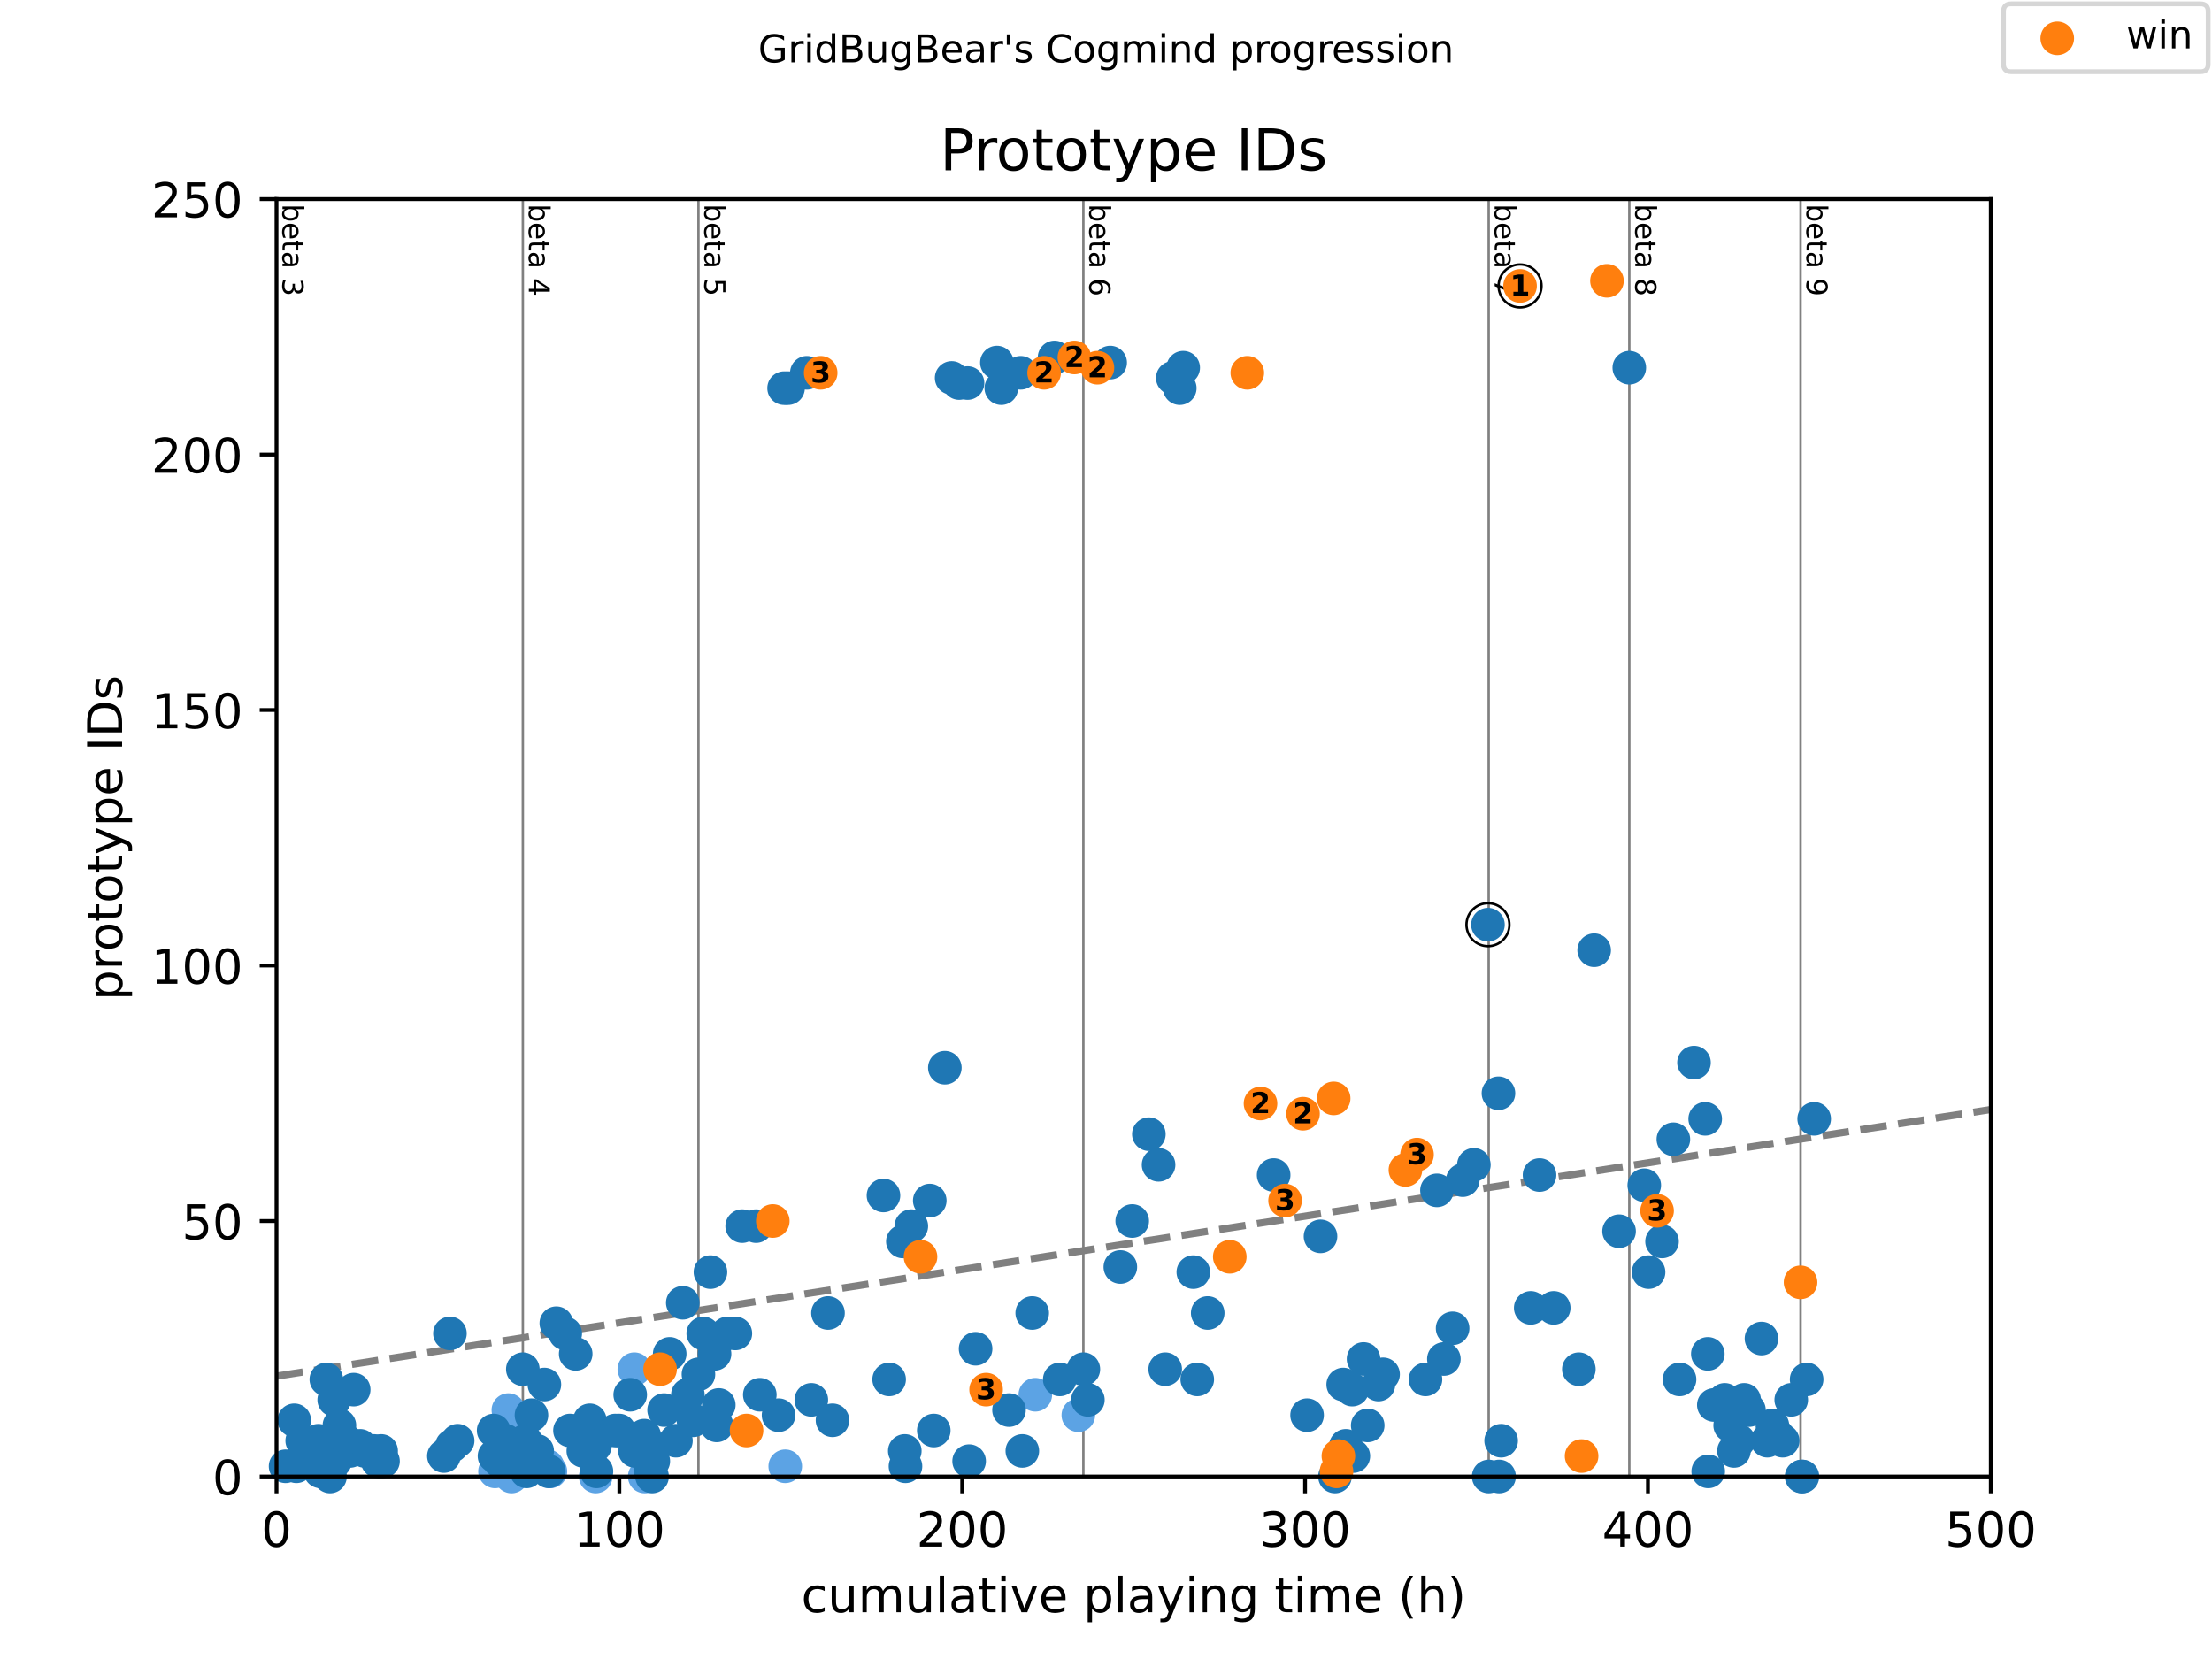 <?xml version="1.0" encoding="utf-8" standalone="no"?>
<!DOCTYPE svg PUBLIC "-//W3C//DTD SVG 1.1//EN"
  "http://www.w3.org/Graphics/SVG/1.1/DTD/svg11.dtd">
<!-- Created with matplotlib (https://matplotlib.org/) -->
<svg height="345.6pt" version="1.1" viewBox="0 0 460.8 345.6" width="460.8pt" xmlns="http://www.w3.org/2000/svg" xmlns:xlink="http://www.w3.org/1999/xlink">
 <defs>
  <style type="text/css">
*{stroke-linecap:butt;stroke-linejoin:round;}
  </style>
 </defs>
 <g id="figure_1">
  <g id="patch_1">
   <path d="M 0 345.6 
L 460.8 345.6 
L 460.8 0 
L 0 0 
z
" style="fill:#ffffff;"/>
  </g>
  <g id="axes_1">
   <g id="patch_2">
    <path d="M 57.6 307.584 
L 414.72 307.584 
L 414.72 41.472 
L 57.6 41.472 
z
" style="fill:#ffffff;"/>
   </g>
   <g id="line2d_1">
    <path clip-path="url(#p8a901ebb81)" d="M 57.6 286.671 
L 414.72 231.131 
" style="fill:none;stroke:#808080;stroke-dasharray:5.55,2.4;stroke-dashoffset:0;stroke-width:1.5;"/>
   </g>
   <g id="line2d_2">
    <path clip-path="url(#p8a901ebb81)" d="M 108.918 307.584 
L 108.918 41.472 
" style="fill:none;stroke:#808080;stroke-linecap:square;stroke-width:0.5;"/>
   </g>
   <g id="line2d_3">
    <path clip-path="url(#p8a901ebb81)" d="M 145.499 307.584 
L 145.499 41.472 
" style="fill:none;stroke:#808080;stroke-linecap:square;stroke-width:0.5;"/>
   </g>
   <g id="line2d_4">
    <path clip-path="url(#p8a901ebb81)" d="M 225.684 307.584 
L 225.684 41.472 
" style="fill:none;stroke:#808080;stroke-linecap:square;stroke-width:0.5;"/>
   </g>
   <g id="line2d_5">
    <path clip-path="url(#p8a901ebb81)" d="M 310.12 307.584 
L 310.12 41.472 
" style="fill:none;stroke:#808080;stroke-linecap:square;stroke-width:0.5;"/>
   </g>
   <g id="line2d_6">
    <path clip-path="url(#p8a901ebb81)" d="M 339.415 307.584 
L 339.415 41.472 
" style="fill:none;stroke:#808080;stroke-linecap:square;stroke-width:0.5;"/>
   </g>
   <g id="line2d_7">
    <path clip-path="url(#p8a901ebb81)" d="M 375.089 307.584 
L 375.089 41.472 
" style="fill:none;stroke:#808080;stroke-linecap:square;stroke-width:0.5;"/>
   </g>
   <g id="text_1">
    <!-- beta 3 -->
    <defs>
     <path d="M 48.688 27.297 
Q 48.688 37.203 44.609 42.844 
Q 40.531 48.484 33.406 48.484 
Q 26.266 48.484 22.188 42.844 
Q 18.109 37.203 18.109 27.297 
Q 18.109 17.391 22.188 11.75 
Q 26.266 6.109 33.406 6.109 
Q 40.531 6.109 44.609 11.75 
Q 48.688 17.391 48.688 27.297 
z
M 18.109 46.391 
Q 20.953 51.266 25.266 53.625 
Q 29.594 56 35.594 56 
Q 45.562 56 51.781 48.094 
Q 58.016 40.188 58.016 27.297 
Q 58.016 14.406 51.781 6.484 
Q 45.562 -1.422 35.594 -1.422 
Q 29.594 -1.422 25.266 0.953 
Q 20.953 3.328 18.109 8.203 
L 18.109 0 
L 9.078 0 
L 9.078 75.984 
L 18.109 75.984 
z
" id="DejaVuSans-98"/>
     <path d="M 56.203 29.594 
L 56.203 25.203 
L 14.891 25.203 
Q 15.484 15.922 20.484 11.062 
Q 25.484 6.203 34.422 6.203 
Q 39.594 6.203 44.453 7.469 
Q 49.312 8.734 54.109 11.281 
L 54.109 2.781 
Q 49.266 0.734 44.188 -0.344 
Q 39.109 -1.422 33.891 -1.422 
Q 20.797 -1.422 13.156 6.188 
Q 5.516 13.812 5.516 26.812 
Q 5.516 40.234 12.766 48.109 
Q 20.016 56 32.328 56 
Q 43.359 56 49.781 48.891 
Q 56.203 41.797 56.203 29.594 
z
M 47.219 32.234 
Q 47.125 39.594 43.094 43.984 
Q 39.062 48.391 32.422 48.391 
Q 24.906 48.391 20.391 44.141 
Q 15.875 39.891 15.188 32.172 
z
" id="DejaVuSans-101"/>
     <path d="M 18.312 70.219 
L 18.312 54.688 
L 36.812 54.688 
L 36.812 47.703 
L 18.312 47.703 
L 18.312 18.016 
Q 18.312 11.328 20.141 9.422 
Q 21.969 7.516 27.594 7.516 
L 36.812 7.516 
L 36.812 0 
L 27.594 0 
Q 17.188 0 13.234 3.875 
Q 9.281 7.766 9.281 18.016 
L 9.281 47.703 
L 2.688 47.703 
L 2.688 54.688 
L 9.281 54.688 
L 9.281 70.219 
z
" id="DejaVuSans-116"/>
     <path d="M 34.281 27.484 
Q 23.391 27.484 19.188 25 
Q 14.984 22.516 14.984 16.5 
Q 14.984 11.719 18.141 8.906 
Q 21.297 6.109 26.703 6.109 
Q 34.188 6.109 38.703 11.406 
Q 43.219 16.703 43.219 25.484 
L 43.219 27.484 
z
M 52.203 31.203 
L 52.203 0 
L 43.219 0 
L 43.219 8.297 
Q 40.141 3.328 35.547 0.953 
Q 30.953 -1.422 24.312 -1.422 
Q 15.922 -1.422 10.953 3.297 
Q 6 8.016 6 15.922 
Q 6 25.141 12.172 29.828 
Q 18.359 34.516 30.609 34.516 
L 43.219 34.516 
L 43.219 35.406 
Q 43.219 41.609 39.141 45 
Q 35.062 48.391 27.688 48.391 
Q 23 48.391 18.547 47.266 
Q 14.109 46.141 10.016 43.891 
L 10.016 52.203 
Q 14.938 54.109 19.578 55.047 
Q 24.219 56 28.609 56 
Q 40.484 56 46.344 49.844 
Q 52.203 43.703 52.203 31.203 
z
" id="DejaVuSans-97"/>
     <path id="DejaVuSans-32"/>
     <path d="M 40.578 39.312 
Q 47.656 37.797 51.625 33 
Q 55.609 28.219 55.609 21.188 
Q 55.609 10.406 48.188 4.484 
Q 40.766 -1.422 27.094 -1.422 
Q 22.516 -1.422 17.656 -0.516 
Q 12.797 0.391 7.625 2.203 
L 7.625 11.719 
Q 11.719 9.328 16.594 8.109 
Q 21.484 6.891 26.812 6.891 
Q 36.078 6.891 40.938 10.547 
Q 45.797 14.203 45.797 21.188 
Q 45.797 27.641 41.281 31.266 
Q 36.766 34.906 28.719 34.906 
L 20.219 34.906 
L 20.219 43.016 
L 29.109 43.016 
Q 36.375 43.016 40.234 45.922 
Q 44.094 48.828 44.094 54.297 
Q 44.094 59.906 40.109 62.906 
Q 36.141 65.922 28.719 65.922 
Q 24.656 65.922 20.016 65.031 
Q 15.375 64.156 9.812 62.312 
L 9.812 71.094 
Q 15.438 72.656 20.344 73.438 
Q 25.25 74.219 29.594 74.219 
Q 40.828 74.219 47.359 69.109 
Q 53.906 64.016 53.906 55.328 
Q 53.906 49.266 50.438 45.094 
Q 46.969 40.922 40.578 39.312 
z
" id="DejaVuSans-51"/>
    </defs>
    <g transform="translate(58.848 42.472)rotate(-270)scale(0.06 -0.06)">
     <use xlink:href="#DejaVuSans-98"/>
     <use x="63.477" xlink:href="#DejaVuSans-101"/>
     <use x="125" xlink:href="#DejaVuSans-116"/>
     <use x="164.209" xlink:href="#DejaVuSans-97"/>
     <use x="225.488" xlink:href="#DejaVuSans-32"/>
     <use x="257.275" xlink:href="#DejaVuSans-51"/>
    </g>
   </g>
   <g id="text_2">
    <!-- beta 4 -->
    <defs>
     <path d="M 37.797 64.312 
L 12.891 25.391 
L 37.797 25.391 
z
M 35.203 72.906 
L 47.609 72.906 
L 47.609 25.391 
L 58.016 25.391 
L 58.016 17.188 
L 47.609 17.188 
L 47.609 0 
L 37.797 0 
L 37.797 17.188 
L 4.891 17.188 
L 4.891 26.703 
z
" id="DejaVuSans-52"/>
    </defs>
    <g transform="translate(110.166 42.472)rotate(-270)scale(0.06 -0.06)">
     <use xlink:href="#DejaVuSans-98"/>
     <use x="63.477" xlink:href="#DejaVuSans-101"/>
     <use x="125" xlink:href="#DejaVuSans-116"/>
     <use x="164.209" xlink:href="#DejaVuSans-97"/>
     <use x="225.488" xlink:href="#DejaVuSans-32"/>
     <use x="257.275" xlink:href="#DejaVuSans-52"/>
    </g>
   </g>
   <g id="text_3">
    <!-- beta 5 -->
    <defs>
     <path d="M 10.797 72.906 
L 49.516 72.906 
L 49.516 64.594 
L 19.828 64.594 
L 19.828 46.734 
Q 21.969 47.469 24.109 47.828 
Q 26.266 48.188 28.422 48.188 
Q 40.625 48.188 47.75 41.5 
Q 54.891 34.812 54.891 23.391 
Q 54.891 11.625 47.562 5.094 
Q 40.234 -1.422 26.906 -1.422 
Q 22.312 -1.422 17.547 -0.641 
Q 12.797 0.141 7.719 1.703 
L 7.719 11.625 
Q 12.109 9.234 16.797 8.062 
Q 21.484 6.891 26.703 6.891 
Q 35.156 6.891 40.078 11.328 
Q 45.016 15.766 45.016 23.391 
Q 45.016 31 40.078 35.438 
Q 35.156 39.891 26.703 39.891 
Q 22.75 39.891 18.812 39.016 
Q 14.891 38.141 10.797 36.281 
z
" id="DejaVuSans-53"/>
    </defs>
    <g transform="translate(146.747 42.472)rotate(-270)scale(0.06 -0.06)">
     <use xlink:href="#DejaVuSans-98"/>
     <use x="63.477" xlink:href="#DejaVuSans-101"/>
     <use x="125" xlink:href="#DejaVuSans-116"/>
     <use x="164.209" xlink:href="#DejaVuSans-97"/>
     <use x="225.488" xlink:href="#DejaVuSans-32"/>
     <use x="257.275" xlink:href="#DejaVuSans-53"/>
    </g>
   </g>
   <g id="text_4">
    <!-- beta 6 -->
    <defs>
     <path d="M 33.016 40.375 
Q 26.375 40.375 22.484 35.828 
Q 18.609 31.297 18.609 23.391 
Q 18.609 15.531 22.484 10.953 
Q 26.375 6.391 33.016 6.391 
Q 39.656 6.391 43.531 10.953 
Q 47.406 15.531 47.406 23.391 
Q 47.406 31.297 43.531 35.828 
Q 39.656 40.375 33.016 40.375 
z
M 52.594 71.297 
L 52.594 62.312 
Q 48.875 64.062 45.094 64.984 
Q 41.312 65.922 37.594 65.922 
Q 27.828 65.922 22.672 59.328 
Q 17.531 52.734 16.797 39.406 
Q 19.672 43.656 24.016 45.922 
Q 28.375 48.188 33.594 48.188 
Q 44.578 48.188 50.953 41.516 
Q 57.328 34.859 57.328 23.391 
Q 57.328 12.156 50.688 5.359 
Q 44.047 -1.422 33.016 -1.422 
Q 20.359 -1.422 13.672 8.266 
Q 6.984 17.969 6.984 36.375 
Q 6.984 53.656 15.188 63.938 
Q 23.391 74.219 37.203 74.219 
Q 40.922 74.219 44.703 73.484 
Q 48.484 72.75 52.594 71.297 
z
" id="DejaVuSans-54"/>
    </defs>
    <g transform="translate(226.932 42.472)rotate(-270)scale(0.06 -0.06)">
     <use xlink:href="#DejaVuSans-98"/>
     <use x="63.477" xlink:href="#DejaVuSans-101"/>
     <use x="125" xlink:href="#DejaVuSans-116"/>
     <use x="164.209" xlink:href="#DejaVuSans-97"/>
     <use x="225.488" xlink:href="#DejaVuSans-32"/>
     <use x="257.275" xlink:href="#DejaVuSans-54"/>
    </g>
   </g>
   <g id="text_5">
    <!-- beta 7 -->
    <defs>
     <path d="M 8.203 72.906 
L 55.078 72.906 
L 55.078 68.703 
L 28.609 0 
L 18.312 0 
L 43.219 64.594 
L 8.203 64.594 
z
" id="DejaVuSans-55"/>
    </defs>
    <g transform="translate(311.367 42.472)rotate(-270)scale(0.06 -0.06)">
     <use xlink:href="#DejaVuSans-98"/>
     <use x="63.477" xlink:href="#DejaVuSans-101"/>
     <use x="125" xlink:href="#DejaVuSans-116"/>
     <use x="164.209" xlink:href="#DejaVuSans-97"/>
     <use x="225.488" xlink:href="#DejaVuSans-32"/>
     <use x="257.275" xlink:href="#DejaVuSans-55"/>
    </g>
   </g>
   <g id="text_6">
    <!-- beta 8 -->
    <defs>
     <path d="M 31.781 34.625 
Q 24.75 34.625 20.719 30.859 
Q 16.703 27.094 16.703 20.516 
Q 16.703 13.922 20.719 10.156 
Q 24.75 6.391 31.781 6.391 
Q 38.812 6.391 42.859 10.172 
Q 46.922 13.969 46.922 20.516 
Q 46.922 27.094 42.891 30.859 
Q 38.875 34.625 31.781 34.625 
z
M 21.922 38.812 
Q 15.578 40.375 12.031 44.719 
Q 8.5 49.078 8.5 55.328 
Q 8.5 64.062 14.719 69.141 
Q 20.953 74.219 31.781 74.219 
Q 42.672 74.219 48.875 69.141 
Q 55.078 64.062 55.078 55.328 
Q 55.078 49.078 51.531 44.719 
Q 48 40.375 41.703 38.812 
Q 48.828 37.156 52.797 32.312 
Q 56.781 27.484 56.781 20.516 
Q 56.781 9.906 50.312 4.234 
Q 43.844 -1.422 31.781 -1.422 
Q 19.734 -1.422 13.25 4.234 
Q 6.781 9.906 6.781 20.516 
Q 6.781 27.484 10.781 32.312 
Q 14.797 37.156 21.922 38.812 
z
M 18.312 54.391 
Q 18.312 48.734 21.844 45.562 
Q 25.391 42.391 31.781 42.391 
Q 38.141 42.391 41.719 45.562 
Q 45.312 48.734 45.312 54.391 
Q 45.312 60.062 41.719 63.234 
Q 38.141 66.406 31.781 66.406 
Q 25.391 66.406 21.844 63.234 
Q 18.312 60.062 18.312 54.391 
z
" id="DejaVuSans-56"/>
    </defs>
    <g transform="translate(340.663 42.472)rotate(-270)scale(0.06 -0.06)">
     <use xlink:href="#DejaVuSans-98"/>
     <use x="63.477" xlink:href="#DejaVuSans-101"/>
     <use x="125" xlink:href="#DejaVuSans-116"/>
     <use x="164.209" xlink:href="#DejaVuSans-97"/>
     <use x="225.488" xlink:href="#DejaVuSans-32"/>
     <use x="257.275" xlink:href="#DejaVuSans-56"/>
    </g>
   </g>
   <g id="text_7">
    <!-- beta 9 -->
    <defs>
     <path d="M 10.984 1.516 
L 10.984 10.5 
Q 14.703 8.734 18.5 7.812 
Q 22.312 6.891 25.984 6.891 
Q 35.75 6.891 40.891 13.453 
Q 46.047 20.016 46.781 33.406 
Q 43.953 29.203 39.594 26.953 
Q 35.25 24.703 29.984 24.703 
Q 19.047 24.703 12.672 31.312 
Q 6.297 37.938 6.297 49.422 
Q 6.297 60.641 12.938 67.422 
Q 19.578 74.219 30.609 74.219 
Q 43.266 74.219 49.922 64.516 
Q 56.594 54.828 56.594 36.375 
Q 56.594 19.141 48.406 8.859 
Q 40.234 -1.422 26.422 -1.422 
Q 22.703 -1.422 18.891 -0.688 
Q 15.094 0.047 10.984 1.516 
z
M 30.609 32.422 
Q 37.25 32.422 41.125 36.953 
Q 45.016 41.5 45.016 49.422 
Q 45.016 57.281 41.125 61.844 
Q 37.25 66.406 30.609 66.406 
Q 23.969 66.406 20.094 61.844 
Q 16.219 57.281 16.219 49.422 
Q 16.219 41.5 20.094 36.953 
Q 23.969 32.422 30.609 32.422 
z
" id="DejaVuSans-57"/>
    </defs>
    <g transform="translate(376.337 42.472)rotate(-270)scale(0.06 -0.06)">
     <use xlink:href="#DejaVuSans-98"/>
     <use x="63.477" xlink:href="#DejaVuSans-101"/>
     <use x="125" xlink:href="#DejaVuSans-116"/>
     <use x="164.209" xlink:href="#DejaVuSans-97"/>
     <use x="225.488" xlink:href="#DejaVuSans-32"/>
     <use x="257.275" xlink:href="#DejaVuSans-57"/>
    </g>
   </g>
   <g id="PathCollection_1">
    <defs>
     <path d="M 0 3 
C 0.796 3 1.559 2.684 2.121 2.121 
C 2.684 1.559 3 0.796 3 0 
C 3 -0.796 2.684 -1.559 2.121 -2.121 
C 1.559 -2.684 0.796 -3 0 -3 
C -0.796 -3 -1.559 -2.684 -2.121 -2.121 
C -2.684 -1.559 -3 -0.796 -3 0 
C -3 0.796 -2.684 1.559 -2.121 2.121 
C -1.559 2.684 -0.796 3 0 3 
z
" id="m9e2746b556" style="stroke:#5ca3e4;"/>
    </defs>
    <g>
     <use style="fill:#5ca3e4;stroke:#5ca3e4;" x="103.121" xlink:href="#m9e2746b556" y="306.52"/>
     <use style="fill:#5ca3e4;stroke:#5ca3e4;" x="103.418" xlink:href="#m9e2746b556" y="305.455"/>
     <use style="fill:#5ca3e4;stroke:#5ca3e4;" x="105.906" xlink:href="#m9e2746b556" y="293.746"/>
     <use style="fill:#5ca3e4;stroke:#5ca3e4;" x="106.514" xlink:href="#m9e2746b556" y="299.068"/>
     <use style="fill:#5ca3e4;stroke:#5ca3e4;" x="106.561" xlink:href="#m9e2746b556" y="307.584"/>
     <use style="fill:#5ca3e4;stroke:#5ca3e4;" x="113.608" xlink:href="#m9e2746b556" y="305.455"/>
     <use style="fill:#5ca3e4;stroke:#5ca3e4;" x="114.049" xlink:href="#m9e2746b556" y="305.455"/>
     <use style="fill:#5ca3e4;stroke:#5ca3e4;" x="114.656" xlink:href="#m9e2746b556" y="306.52"/>
     <use style="fill:#5ca3e4;stroke:#5ca3e4;" x="124.096" xlink:href="#m9e2746b556" y="307.584"/>
     <use style="fill:#5ca3e4;stroke:#5ca3e4;" x="132.143" xlink:href="#m9e2746b556" y="285.231"/>
     <use style="fill:#5ca3e4;stroke:#5ca3e4;" x="133.321" xlink:href="#m9e2746b556" y="302.262"/>
     <use style="fill:#5ca3e4;stroke:#5ca3e4;" x="134.309" xlink:href="#m9e2746b556" y="307.584"/>
     <use style="fill:#5ca3e4;stroke:#5ca3e4;" x="135.774" xlink:href="#m9e2746b556" y="301.197"/>
     <use style="fill:#5ca3e4;stroke:#5ca3e4;" x="163.581" xlink:href="#m9e2746b556" y="305.455"/>
     <use style="fill:#5ca3e4;stroke:#5ca3e4;" x="215.673" xlink:href="#m9e2746b556" y="290.553"/>
     <use style="fill:#5ca3e4;stroke:#5ca3e4;" x="224.637" xlink:href="#m9e2746b556" y="294.811"/>
    </g>
   </g>
   <g id="PathCollection_2">
    <defs>
     <path d="M 0 3 
C 0.796 3 1.559 2.684 2.121 2.121 
C 2.684 1.559 3 0.796 3 0 
C 3 -0.796 2.684 -1.559 2.121 -2.121 
C 1.559 -2.684 0.796 -3 0 -3 
C -0.796 -3 -1.559 -2.684 -2.121 -2.121 
C -2.684 -1.559 -3 -0.796 -3 0 
C -3 0.796 -2.684 1.559 -2.121 2.121 
C -1.559 2.684 -0.796 3 0 3 
z
" id="m4228ff1597" style="stroke:#1f77b4;"/>
    </defs>
    <g>
     <use style="fill:#1f77b4;stroke:#1f77b4;" x="59.493" xlink:href="#m4228ff1597" y="305.455"/>
     <use style="fill:#1f77b4;stroke:#1f77b4;" x="61.302" xlink:href="#m4228ff1597" y="295.875"/>
     <use style="fill:#1f77b4;stroke:#1f77b4;" x="61.743" xlink:href="#m4228ff1597" y="305.455"/>
     <use style="fill:#1f77b4;stroke:#1f77b4;" x="62.957" xlink:href="#m4228ff1597" y="300.133"/>
     <use style="fill:#1f77b4;stroke:#1f77b4;" x="63.885" xlink:href="#m4228ff1597" y="303.326"/>
     <use style="fill:#1f77b4;stroke:#1f77b4;" x="65.659" xlink:href="#m4228ff1597" y="302.262"/>
     <use style="fill:#1f77b4;stroke:#1f77b4;" x="66.314" xlink:href="#m4228ff1597" y="300.133"/>
     <use style="fill:#1f77b4;stroke:#1f77b4;" x="66.492" xlink:href="#m4228ff1597" y="305.455"/>
     <use style="fill:#1f77b4;stroke:#1f77b4;" x="66.742" xlink:href="#m4228ff1597" y="306.52"/>
     <use style="fill:#1f77b4;stroke:#1f77b4;" x="67.98" xlink:href="#m4228ff1597" y="287.359"/>
     <use style="fill:#1f77b4;stroke:#1f77b4;" x="68.552" xlink:href="#m4228ff1597" y="305.455"/>
     <use style="fill:#1f77b4;stroke:#1f77b4;" x="68.754" xlink:href="#m4228ff1597" y="307.584"/>
     <use style="fill:#1f77b4;stroke:#1f77b4;" x="69.623" xlink:href="#m4228ff1597" y="291.617"/>
     <use style="fill:#1f77b4;stroke:#1f77b4;" x="69.802" xlink:href="#m4228ff1597" y="304.391"/>
     <use style="fill:#1f77b4;stroke:#1f77b4;" x="70.706" xlink:href="#m4228ff1597" y="296.94"/>
     <use style="fill:#1f77b4;stroke:#1f77b4;" x="71.992" xlink:href="#m4228ff1597" y="300.133"/>
     <use style="fill:#1f77b4;stroke:#1f77b4;" x="72.932" xlink:href="#m4228ff1597" y="302.262"/>
     <use style="fill:#1f77b4;stroke:#1f77b4;" x="73.682" xlink:href="#m4228ff1597" y="289.488"/>
     <use style="fill:#1f77b4;stroke:#1f77b4;" x="75.016" xlink:href="#m4228ff1597" y="301.197"/>
     <use style="fill:#1f77b4;stroke:#1f77b4;" x="75.968" xlink:href="#m4228ff1597" y="302.262"/>
     <use style="fill:#1f77b4;stroke:#1f77b4;" x="77.861" xlink:href="#m4228ff1597" y="302.262"/>
     <use style="fill:#1f77b4;stroke:#1f77b4;" x="78.67" xlink:href="#m4228ff1597" y="304.391"/>
     <use style="fill:#1f77b4;stroke:#1f77b4;" x="79.063" xlink:href="#m4228ff1597" y="303.326"/>
     <use style="fill:#1f77b4;stroke:#1f77b4;" x="79.265" xlink:href="#m4228ff1597" y="304.391"/>
     <use style="fill:#1f77b4;stroke:#1f77b4;" x="79.396" xlink:href="#m4228ff1597" y="302.262"/>
     <use style="fill:#1f77b4;stroke:#1f77b4;" x="79.789" xlink:href="#m4228ff1597" y="304.391"/>
     <use style="fill:#1f77b4;stroke:#1f77b4;" x="92.467" xlink:href="#m4228ff1597" y="303.326"/>
     <use style="fill:#1f77b4;stroke:#1f77b4;" x="93.729" xlink:href="#m4228ff1597" y="277.779"/>
     <use style="fill:#1f77b4;stroke:#1f77b4;" x="94.133" xlink:href="#m4228ff1597" y="301.197"/>
     <use style="fill:#1f77b4;stroke:#1f77b4;" x="95.336" xlink:href="#m4228ff1597" y="300.133"/>
     <use style="fill:#1f77b4;stroke:#1f77b4;" x="102.835" xlink:href="#m4228ff1597" y="298.004"/>
     <use style="fill:#1f77b4;stroke:#1f77b4;" x="103.014" xlink:href="#m4228ff1597" y="303.326"/>
     <use style="fill:#1f77b4;stroke:#1f77b4;" x="104.097" xlink:href="#m4228ff1597" y="304.391"/>
     <use style="fill:#1f77b4;stroke:#1f77b4;" x="105.323" xlink:href="#m4228ff1597" y="300.133"/>
     <use style="fill:#1f77b4;stroke:#1f77b4;" x="107.014" xlink:href="#m4228ff1597" y="304.391"/>
     <use style="fill:#1f77b4;stroke:#1f77b4;" x="108.037" xlink:href="#m4228ff1597" y="302.262"/>
     <use style="fill:#1f77b4;stroke:#1f77b4;" x="108.918" xlink:href="#m4228ff1597" y="285.231"/>
     <use style="fill:#1f77b4;stroke:#1f77b4;" x="109.454" xlink:href="#m4228ff1597" y="300.133"/>
     <use style="fill:#1f77b4;stroke:#1f77b4;" x="109.68" xlink:href="#m4228ff1597" y="306.52"/>
     <use style="fill:#1f77b4;stroke:#1f77b4;" x="110.716" xlink:href="#m4228ff1597" y="294.811"/>
     <use style="fill:#1f77b4;stroke:#1f77b4;" x="111.906" xlink:href="#m4228ff1597" y="302.262"/>
     <use style="fill:#1f77b4;stroke:#1f77b4;" x="113.406" xlink:href="#m4228ff1597" y="288.424"/>
     <use style="fill:#1f77b4;stroke:#1f77b4;" x="114.334" xlink:href="#m4228ff1597" y="306.52"/>
     <use style="fill:#1f77b4;stroke:#1f77b4;" x="115.894" xlink:href="#m4228ff1597" y="275.651"/>
     <use style="fill:#1f77b4;stroke:#1f77b4;" x="117.751" xlink:href="#m4228ff1597" y="277.779"/>
     <use style="fill:#1f77b4;stroke:#1f77b4;" x="118.739" xlink:href="#m4228ff1597" y="298.004"/>
     <use style="fill:#1f77b4;stroke:#1f77b4;" x="119.929" xlink:href="#m4228ff1597" y="282.037"/>
     <use style="fill:#1f77b4;stroke:#1f77b4;" x="120.441" xlink:href="#m4228ff1597" y="298.004"/>
     <use style="fill:#1f77b4;stroke:#1f77b4;" x="121.513" xlink:href="#m4228ff1597" y="302.262"/>
     <use style="fill:#1f77b4;stroke:#1f77b4;" x="122.87" xlink:href="#m4228ff1597" y="295.875"/>
     <use style="fill:#1f77b4;stroke:#1f77b4;" x="123.941" xlink:href="#m4228ff1597" y="301.197"/>
     <use style="fill:#1f77b4;stroke:#1f77b4;" x="124.25" xlink:href="#m4228ff1597" y="306.52"/>
     <use style="fill:#1f77b4;stroke:#1f77b4;" x="128.167" xlink:href="#m4228ff1597" y="298.004"/>
     <use style="fill:#1f77b4;stroke:#1f77b4;" x="128.964" xlink:href="#m4228ff1597" y="298.004"/>
     <use style="fill:#1f77b4;stroke:#1f77b4;" x="131.286" xlink:href="#m4228ff1597" y="290.553"/>
     <use style="fill:#1f77b4;stroke:#1f77b4;" x="132.274" xlink:href="#m4228ff1597" y="302.262"/>
     <use style="fill:#1f77b4;stroke:#1f77b4;" x="132.738" xlink:href="#m4228ff1597" y="302.262"/>
     <use style="fill:#1f77b4;stroke:#1f77b4;" x="134.202" xlink:href="#m4228ff1597" y="299.068"/>
     <use style="fill:#1f77b4;stroke:#1f77b4;" x="135.119" xlink:href="#m4228ff1597" y="301.197"/>
     <use style="fill:#1f77b4;stroke:#1f77b4;" x="135.476" xlink:href="#m4228ff1597" y="306.52"/>
     <use style="fill:#1f77b4;stroke:#1f77b4;" x="135.845" xlink:href="#m4228ff1597" y="307.584"/>
     <use style="fill:#1f77b4;stroke:#1f77b4;" x="136.095" xlink:href="#m4228ff1597" y="304.391"/>
     <use style="fill:#1f77b4;stroke:#1f77b4;" x="138.345" xlink:href="#m4228ff1597" y="293.746"/>
     <use style="fill:#1f77b4;stroke:#1f77b4;" x="139.511" xlink:href="#m4228ff1597" y="282.037"/>
     <use style="fill:#1f77b4;stroke:#1f77b4;" x="140.809" xlink:href="#m4228ff1597" y="300.133"/>
     <use style="fill:#1f77b4;stroke:#1f77b4;" x="142.237" xlink:href="#m4228ff1597" y="271.393"/>
     <use style="fill:#1f77b4;stroke:#1f77b4;" x="143.297" xlink:href="#m4228ff1597" y="290.553"/>
     <use style="fill:#1f77b4;stroke:#1f77b4;" x="144.452" xlink:href="#m4228ff1597" y="295.875"/>
     <use style="fill:#1f77b4;stroke:#1f77b4;" x="145.499" xlink:href="#m4228ff1597" y="286.295"/>
     <use style="fill:#1f77b4;stroke:#1f77b4;" x="146.499" xlink:href="#m4228ff1597" y="277.779"/>
     <use style="fill:#1f77b4;stroke:#1f77b4;" x="147.999" xlink:href="#m4228ff1597" y="265.006"/>
     <use style="fill:#1f77b4;stroke:#1f77b4;" x="148.856" xlink:href="#m4228ff1597" y="282.037"/>
     <use style="fill:#1f77b4;stroke:#1f77b4;" x="149.308" xlink:href="#m4228ff1597" y="296.94"/>
     <use style="fill:#1f77b4;stroke:#1f77b4;" x="149.737" xlink:href="#m4228ff1597" y="292.682"/>
     <use style="fill:#1f77b4;stroke:#1f77b4;" x="151.534" xlink:href="#m4228ff1597" y="277.779"/>
     <use style="fill:#1f77b4;stroke:#1f77b4;" x="153.189" xlink:href="#m4228ff1597" y="277.779"/>
     <use style="fill:#1f77b4;stroke:#1f77b4;" x="154.606" xlink:href="#m4228ff1597" y="255.426"/>
     <use style="fill:#1f77b4;stroke:#1f77b4;" x="157.498" xlink:href="#m4228ff1597" y="255.426"/>
     <use style="fill:#1f77b4;stroke:#1f77b4;" x="158.284" xlink:href="#m4228ff1597" y="290.553"/>
     <use style="fill:#1f77b4;stroke:#1f77b4;" x="162.189" xlink:href="#m4228ff1597" y="294.811"/>
     <use style="fill:#1f77b4;stroke:#1f77b4;" x="163.343" xlink:href="#m4228ff1597" y="80.857"/>
     <use style="fill:#1f77b4;stroke:#1f77b4;" x="164.165" xlink:href="#m4228ff1597" y="80.857"/>
     <use style="fill:#1f77b4;stroke:#1f77b4;" x="168.081" xlink:href="#m4228ff1597" y="77.663"/>
     <use style="fill:#1f77b4;stroke:#1f77b4;" x="169.01" xlink:href="#m4228ff1597" y="291.617"/>
     <use style="fill:#1f77b4;stroke:#1f77b4;" x="172.486" xlink:href="#m4228ff1597" y="273.522"/>
     <use style="fill:#1f77b4;stroke:#1f77b4;" x="173.426" xlink:href="#m4228ff1597" y="295.875"/>
     <use style="fill:#1f77b4;stroke:#1f77b4;" x="184.044" xlink:href="#m4228ff1597" y="249.039"/>
     <use style="fill:#1f77b4;stroke:#1f77b4;" x="185.223" xlink:href="#m4228ff1597" y="287.359"/>
     <use style="fill:#1f77b4;stroke:#1f77b4;" x="188.08" xlink:href="#m4228ff1597" y="258.619"/>
     <use style="fill:#1f77b4;stroke:#1f77b4;" x="188.484" xlink:href="#m4228ff1597" y="302.262"/>
     <use style="fill:#1f77b4;stroke:#1f77b4;" x="188.627" xlink:href="#m4228ff1597" y="305.455"/>
     <use style="fill:#1f77b4;stroke:#1f77b4;" x="189.842" xlink:href="#m4228ff1597" y="255.426"/>
     <use style="fill:#1f77b4;stroke:#1f77b4;" x="193.687" xlink:href="#m4228ff1597" y="250.104"/>
     <use style="fill:#1f77b4;stroke:#1f77b4;" x="194.52" xlink:href="#m4228ff1597" y="298.004"/>
     <use style="fill:#1f77b4;stroke:#1f77b4;" x="196.829" xlink:href="#m4228ff1597" y="222.428"/>
     <use style="fill:#1f77b4;stroke:#1f77b4;" x="198.246" xlink:href="#m4228ff1597" y="78.728"/>
     <use style="fill:#1f77b4;stroke:#1f77b4;" x="199.805" xlink:href="#m4228ff1597" y="79.792"/>
     <use style="fill:#1f77b4;stroke:#1f77b4;" x="201.555" xlink:href="#m4228ff1597" y="79.792"/>
     <use style="fill:#1f77b4;stroke:#1f77b4;" x="201.888" xlink:href="#m4228ff1597" y="304.391"/>
     <use style="fill:#1f77b4;stroke:#1f77b4;" x="203.234" xlink:href="#m4228ff1597" y="280.973"/>
     <use style="fill:#1f77b4;stroke:#1f77b4;" x="207.674" xlink:href="#m4228ff1597" y="75.534"/>
     <use style="fill:#1f77b4;stroke:#1f77b4;" x="208.59" xlink:href="#m4228ff1597" y="80.857"/>
     <use style="fill:#1f77b4;stroke:#1f77b4;" x="210.197" xlink:href="#m4228ff1597" y="293.746"/>
     <use style="fill:#1f77b4;stroke:#1f77b4;" x="212.626" xlink:href="#m4228ff1597" y="77.663"/>
     <use style="fill:#1f77b4;stroke:#1f77b4;" x="212.971" xlink:href="#m4228ff1597" y="302.262"/>
     <use style="fill:#1f77b4;stroke:#1f77b4;" x="215.03" xlink:href="#m4228ff1597" y="273.522"/>
     <use style="fill:#1f77b4;stroke:#1f77b4;" x="219.685" xlink:href="#m4228ff1597" y="74.47"/>
     <use style="fill:#1f77b4;stroke:#1f77b4;" x="220.768" xlink:href="#m4228ff1597" y="287.359"/>
     <use style="fill:#1f77b4;stroke:#1f77b4;" x="225.684" xlink:href="#m4228ff1597" y="285.231"/>
     <use style="fill:#1f77b4;stroke:#1f77b4;" x="226.625" xlink:href="#m4228ff1597" y="291.617"/>
     <use style="fill:#1f77b4;stroke:#1f77b4;" x="231.267" xlink:href="#m4228ff1597" y="75.534"/>
     <use style="fill:#1f77b4;stroke:#1f77b4;" x="233.386" xlink:href="#m4228ff1597" y="263.942"/>
     <use style="fill:#1f77b4;stroke:#1f77b4;" x="235.862" xlink:href="#m4228ff1597" y="254.362"/>
     <use style="fill:#1f77b4;stroke:#1f77b4;" x="239.326" xlink:href="#m4228ff1597" y="236.266"/>
     <use style="fill:#1f77b4;stroke:#1f77b4;" x="241.35" xlink:href="#m4228ff1597" y="242.653"/>
     <use style="fill:#1f77b4;stroke:#1f77b4;" x="242.731" xlink:href="#m4228ff1597" y="285.231"/>
     <use style="fill:#1f77b4;stroke:#1f77b4;" x="244.314" xlink:href="#m4228ff1597" y="78.728"/>
     <use style="fill:#1f77b4;stroke:#1f77b4;" x="245.767" xlink:href="#m4228ff1597" y="80.857"/>
     <use style="fill:#1f77b4;stroke:#1f77b4;" x="246.481" xlink:href="#m4228ff1597" y="76.599"/>
     <use style="fill:#1f77b4;stroke:#1f77b4;" x="248.588" xlink:href="#m4228ff1597" y="265.006"/>
     <use style="fill:#1f77b4;stroke:#1f77b4;" x="249.409" xlink:href="#m4228ff1597" y="287.359"/>
     <use style="fill:#1f77b4;stroke:#1f77b4;" x="251.588" xlink:href="#m4228ff1597" y="273.522"/>
     <use style="fill:#1f77b4;stroke:#1f77b4;" x="265.325" xlink:href="#m4228ff1597" y="244.782"/>
     <use style="fill:#1f77b4;stroke:#1f77b4;" x="272.289" xlink:href="#m4228ff1597" y="294.811"/>
     <use style="fill:#1f77b4;stroke:#1f77b4;" x="275.086" xlink:href="#m4228ff1597" y="257.555"/>
     <use style="fill:#1f77b4;stroke:#1f77b4;" x="278.098" xlink:href="#m4228ff1597" y="307.584"/>
     <use style="fill:#1f77b4;stroke:#1f77b4;" x="279.812" xlink:href="#m4228ff1597" y="288.424"/>
     <use style="fill:#1f77b4;stroke:#1f77b4;" x="280.371" xlink:href="#m4228ff1597" y="301.197"/>
     <use style="fill:#1f77b4;stroke:#1f77b4;" x="281.693" xlink:href="#m4228ff1597" y="289.488"/>
     <use style="fill:#1f77b4;stroke:#1f77b4;" x="281.931" xlink:href="#m4228ff1597" y="303.326"/>
     <use style="fill:#1f77b4;stroke:#1f77b4;" x="284.05" xlink:href="#m4228ff1597" y="283.102"/>
     <use style="fill:#1f77b4;stroke:#1f77b4;" x="284.919" xlink:href="#m4228ff1597" y="296.94"/>
     <use style="fill:#1f77b4;stroke:#1f77b4;" x="287.157" xlink:href="#m4228ff1597" y="288.424"/>
     <use style="fill:#1f77b4;stroke:#1f77b4;" x="288.121" xlink:href="#m4228ff1597" y="286.295"/>
     <use style="fill:#1f77b4;stroke:#1f77b4;" x="296.954" xlink:href="#m4228ff1597" y="287.359"/>
     <use style="fill:#1f77b4;stroke:#1f77b4;" x="299.346" xlink:href="#m4228ff1597" y="247.975"/>
     <use style="fill:#1f77b4;stroke:#1f77b4;" x="300.787" xlink:href="#m4228ff1597" y="283.102"/>
     <use style="fill:#1f77b4;stroke:#1f77b4;" x="302.608" xlink:href="#m4228ff1597" y="276.715"/>
     <use style="fill:#1f77b4;stroke:#1f77b4;" x="304.715" xlink:href="#m4228ff1597" y="245.846"/>
     <use style="fill:#1f77b4;stroke:#1f77b4;" x="307.036" xlink:href="#m4228ff1597" y="242.653"/>
     <use style="fill:#1f77b4;stroke:#1f77b4;" x="309.965" xlink:href="#m4228ff1597" y="192.624"/>
     <use style="fill:#1f77b4;stroke:#1f77b4;" x="310.12" xlink:href="#m4228ff1597" y="307.584"/>
     <use style="fill:#1f77b4;stroke:#1f77b4;" x="312.155" xlink:href="#m4228ff1597" y="227.75"/>
     <use style="fill:#1f77b4;stroke:#1f77b4;" x="312.286" xlink:href="#m4228ff1597" y="307.584"/>
     <use style="fill:#1f77b4;stroke:#1f77b4;" x="312.715" xlink:href="#m4228ff1597" y="300.133"/>
     <use style="fill:#1f77b4;stroke:#1f77b4;" x="318.881" xlink:href="#m4228ff1597" y="272.457"/>
     <use style="fill:#1f77b4;stroke:#1f77b4;" x="320.714" xlink:href="#m4228ff1597" y="244.782"/>
     <use style="fill:#1f77b4;stroke:#1f77b4;" x="323.666" xlink:href="#m4228ff1597" y="272.457"/>
     <use style="fill:#1f77b4;stroke:#1f77b4;" x="328.904" xlink:href="#m4228ff1597" y="285.231"/>
     <use style="fill:#1f77b4;stroke:#1f77b4;" x="332.094" xlink:href="#m4228ff1597" y="197.946"/>
     <use style="fill:#1f77b4;stroke:#1f77b4;" x="337.284" xlink:href="#m4228ff1597" y="256.49"/>
     <use style="fill:#1f77b4;stroke:#1f77b4;" x="339.415" xlink:href="#m4228ff1597" y="76.599"/>
     <use style="fill:#1f77b4;stroke:#1f77b4;" x="342.534" xlink:href="#m4228ff1597" y="246.91"/>
     <use style="fill:#1f77b4;stroke:#1f77b4;" x="343.427" xlink:href="#m4228ff1597" y="265.006"/>
     <use style="fill:#1f77b4;stroke:#1f77b4;" x="346.236" xlink:href="#m4228ff1597" y="258.619"/>
     <use style="fill:#1f77b4;stroke:#1f77b4;" x="348.593" xlink:href="#m4228ff1597" y="237.33"/>
     <use style="fill:#1f77b4;stroke:#1f77b4;" x="349.879" xlink:href="#m4228ff1597" y="287.359"/>
     <use style="fill:#1f77b4;stroke:#1f77b4;" x="352.891" xlink:href="#m4228ff1597" y="221.364"/>
     <use style="fill:#1f77b4;stroke:#1f77b4;" x="355.224" xlink:href="#m4228ff1597" y="233.073"/>
     <use style="fill:#1f77b4;stroke:#1f77b4;" x="355.771" xlink:href="#m4228ff1597" y="282.037"/>
     <use style="fill:#1f77b4;stroke:#1f77b4;" x="355.855" xlink:href="#m4228ff1597" y="306.52"/>
     <use style="fill:#1f77b4;stroke:#1f77b4;" x="357.021" xlink:href="#m4228ff1597" y="292.682"/>
     <use style="fill:#1f77b4;stroke:#1f77b4;" x="359.295" xlink:href="#m4228ff1597" y="291.617"/>
     <use style="fill:#1f77b4;stroke:#1f77b4;" x="360.426" xlink:href="#m4228ff1597" y="296.94"/>
     <use style="fill:#1f77b4;stroke:#1f77b4;" x="361.212" xlink:href="#m4228ff1597" y="302.262"/>
     <use style="fill:#1f77b4;stroke:#1f77b4;" x="362.188" xlink:href="#m4228ff1597" y="300.133"/>
     <use style="fill:#1f77b4;stroke:#1f77b4;" x="363.342" xlink:href="#m4228ff1597" y="291.617"/>
     <use style="fill:#1f77b4;stroke:#1f77b4;" x="364.342" xlink:href="#m4228ff1597" y="293.746"/>
     <use style="fill:#1f77b4;stroke:#1f77b4;" x="366.949" xlink:href="#m4228ff1597" y="278.844"/>
     <use style="fill:#1f77b4;stroke:#1f77b4;" x="368.175" xlink:href="#m4228ff1597" y="300.133"/>
     <use style="fill:#1f77b4;stroke:#1f77b4;" x="369.223" xlink:href="#m4228ff1597" y="296.94"/>
     <use style="fill:#1f77b4;stroke:#1f77b4;" x="370.282" xlink:href="#m4228ff1597" y="299.068"/>
     <use style="fill:#1f77b4;stroke:#1f77b4;" x="371.366" xlink:href="#m4228ff1597" y="300.133"/>
     <use style="fill:#1f77b4;stroke:#1f77b4;" x="373.151" xlink:href="#m4228ff1597" y="291.617"/>
     <use style="fill:#1f77b4;stroke:#1f77b4;" x="375.312" xlink:href="#m4228ff1597" y="307.584"/>
     <use style="fill:#1f77b4;stroke:#1f77b4;" x="375.483" xlink:href="#m4228ff1597" y="307.584"/>
     <use style="fill:#1f77b4;stroke:#1f77b4;" x="376.357" xlink:href="#m4228ff1597" y="287.359"/>
     <use style="fill:#1f77b4;stroke:#1f77b4;" x="377.928" xlink:href="#m4228ff1597" y="233.073"/>
    </g>
   </g>
   <g id="PathCollection_3">
    <defs>
     <path d="M 0 3 
C 0.796 3 1.559 2.684 2.121 2.121 
C 2.684 1.559 3 0.796 3 0 
C 3 -0.796 2.684 -1.559 2.121 -2.121 
C 1.559 -2.684 0.796 -3 0 -3 
C -0.796 -3 -1.559 -2.684 -2.121 -2.121 
C -2.684 -1.559 -3 -0.796 -3 0 
C -3 0.796 -2.684 1.559 -2.121 2.121 
C -1.559 2.684 -0.796 3 0 3 
z
" id="mac9b5df957" style="stroke:#ff7f0e;"/>
    </defs>
    <g>
     <use style="fill:#ff7f0e;stroke:#ff7f0e;" x="137.512" xlink:href="#mac9b5df957" y="285.231"/>
     <use style="fill:#ff7f0e;stroke:#ff7f0e;" x="155.522" xlink:href="#mac9b5df957" y="298.004"/>
     <use style="fill:#ff7f0e;stroke:#ff7f0e;" x="160.986" xlink:href="#mac9b5df957" y="254.362"/>
     <use style="fill:#ff7f0e;stroke:#ff7f0e;" x="170.962" xlink:href="#mac9b5df957" y="77.663"/>
     <use style="fill:#ff7f0e;stroke:#ff7f0e;" x="191.758" xlink:href="#mac9b5df957" y="261.813"/>
     <use style="fill:#ff7f0e;stroke:#ff7f0e;" x="205.424" xlink:href="#mac9b5df957" y="289.488"/>
     <use style="fill:#ff7f0e;stroke:#ff7f0e;" x="217.506" xlink:href="#mac9b5df957" y="77.663"/>
     <use style="fill:#ff7f0e;stroke:#ff7f0e;" x="223.816" xlink:href="#mac9b5df957" y="74.47"/>
     <use style="fill:#ff7f0e;stroke:#ff7f0e;" x="228.613" xlink:href="#mac9b5df957" y="76.599"/>
     <use style="fill:#ff7f0e;stroke:#ff7f0e;" x="256.183" xlink:href="#mac9b5df957" y="261.813"/>
     <use style="fill:#ff7f0e;stroke:#ff7f0e;" x="259.837" xlink:href="#mac9b5df957" y="77.663"/>
     <use style="fill:#ff7f0e;stroke:#ff7f0e;" x="262.587" xlink:href="#mac9b5df957" y="229.879"/>
     <use style="fill:#ff7f0e;stroke:#ff7f0e;" x="267.706" xlink:href="#mac9b5df957" y="250.104"/>
     <use style="fill:#ff7f0e;stroke:#ff7f0e;" x="271.443" xlink:href="#mac9b5df957" y="232.008"/>
     <use style="fill:#ff7f0e;stroke:#ff7f0e;" x="277.824" xlink:href="#mac9b5df957" y="228.815"/>
     <use style="fill:#ff7f0e;stroke:#ff7f0e;" x="278.419" xlink:href="#mac9b5df957" y="306.52"/>
     <use style="fill:#ff7f0e;stroke:#ff7f0e;" x="278.812" xlink:href="#mac9b5df957" y="303.326"/>
     <use style="fill:#ff7f0e;stroke:#ff7f0e;" x="292.775" xlink:href="#mac9b5df957" y="243.717"/>
     <use style="fill:#ff7f0e;stroke:#ff7f0e;" x="295.192" xlink:href="#mac9b5df957" y="240.524"/>
     <use style="fill:#ff7f0e;stroke:#ff7f0e;" x="316.655" xlink:href="#mac9b5df957" y="59.568"/>
     <use style="fill:#ff7f0e;stroke:#ff7f0e;" x="329.475" xlink:href="#mac9b5df957" y="303.326"/>
     <use style="fill:#ff7f0e;stroke:#ff7f0e;" x="334.761" xlink:href="#mac9b5df957" y="58.503"/>
     <use style="fill:#ff7f0e;stroke:#ff7f0e;" x="345.201" xlink:href="#mac9b5df957" y="252.233"/>
     <use style="fill:#ff7f0e;stroke:#ff7f0e;" x="375.089" xlink:href="#mac9b5df957" y="267.135"/>
    </g>
   </g>
   <g id="PathCollection_4">
    <defs>
     <path d="M 0 4.472 
C 1.186 4.472 2.324 4.001 3.162 3.162 
C 4.001 2.324 4.472 1.186 4.472 0 
C 4.472 -1.186 4.001 -2.324 3.162 -3.162 
C 2.324 -4.001 1.186 -4.472 0 -4.472 
C -1.186 -4.472 -2.324 -4.001 -3.162 -3.162 
C -4.001 -2.324 -4.472 -1.186 -4.472 0 
C -4.472 1.186 -4.001 2.324 -3.162 3.162 
C -2.324 4.001 -1.186 4.472 0 4.472 
z
" id="C0_0_2268745587"/>
    </defs>
    <use style="fill:none;stroke:#000000;stroke-width:0.5;" x="309.965" xlink:href="#C0_0_2268745587" y="192.624"/>
    <use style="fill:none;stroke:#000000;stroke-width:0.5;" x="316.655" xlink:href="#C0_0_2268745587" y="59.568"/>
   </g>
   <g id="matplotlib.axis_1">
    <g id="xtick_1">
     <g id="line2d_8">
      <defs>
       <path d="M 0 0 
L 0 3.5 
" id="meebeeb3190" style="stroke:#000000;stroke-width:0.8;"/>
      </defs>
      <g>
       <use style="stroke:#000000;stroke-width:0.8;" x="57.6" xlink:href="#meebeeb3190" y="307.584"/>
      </g>
     </g>
     <g id="text_8">
      <!-- 0 -->
      <defs>
       <path d="M 31.781 66.406 
Q 24.172 66.406 20.328 58.906 
Q 16.5 51.422 16.5 36.375 
Q 16.5 21.391 20.328 13.891 
Q 24.172 6.391 31.781 6.391 
Q 39.453 6.391 43.281 13.891 
Q 47.125 21.391 47.125 36.375 
Q 47.125 51.422 43.281 58.906 
Q 39.453 66.406 31.781 66.406 
z
M 31.781 74.219 
Q 44.047 74.219 50.516 64.516 
Q 56.984 54.828 56.984 36.375 
Q 56.984 17.969 50.516 8.266 
Q 44.047 -1.422 31.781 -1.422 
Q 19.531 -1.422 13.062 8.266 
Q 6.594 17.969 6.594 36.375 
Q 6.594 54.828 13.062 64.516 
Q 19.531 74.219 31.781 74.219 
z
" id="DejaVuSans-48"/>
      </defs>
      <g transform="translate(54.419 322.182)scale(0.1 -0.1)">
       <use xlink:href="#DejaVuSans-48"/>
      </g>
     </g>
    </g>
    <g id="xtick_2">
     <g id="line2d_9">
      <g>
       <use style="stroke:#000000;stroke-width:0.8;" x="129.024" xlink:href="#meebeeb3190" y="307.584"/>
      </g>
     </g>
     <g id="text_9">
      <!-- 100 -->
      <defs>
       <path d="M 12.406 8.297 
L 28.516 8.297 
L 28.516 63.922 
L 10.984 60.406 
L 10.984 69.391 
L 28.422 72.906 
L 38.281 72.906 
L 38.281 8.297 
L 54.391 8.297 
L 54.391 0 
L 12.406 0 
z
" id="DejaVuSans-49"/>
      </defs>
      <g transform="translate(119.48 322.182)scale(0.1 -0.1)">
       <use xlink:href="#DejaVuSans-49"/>
       <use x="63.623" xlink:href="#DejaVuSans-48"/>
       <use x="127.246" xlink:href="#DejaVuSans-48"/>
      </g>
     </g>
    </g>
    <g id="xtick_3">
     <g id="line2d_10">
      <g>
       <use style="stroke:#000000;stroke-width:0.8;" x="200.448" xlink:href="#meebeeb3190" y="307.584"/>
      </g>
     </g>
     <g id="text_10">
      <!-- 200 -->
      <defs>
       <path d="M 19.188 8.297 
L 53.609 8.297 
L 53.609 0 
L 7.328 0 
L 7.328 8.297 
Q 12.938 14.109 22.625 23.891 
Q 32.328 33.688 34.812 36.531 
Q 39.547 41.844 41.422 45.531 
Q 43.312 49.219 43.312 52.781 
Q 43.312 58.594 39.234 62.25 
Q 35.156 65.922 28.609 65.922 
Q 23.969 65.922 18.812 64.312 
Q 13.672 62.703 7.812 59.422 
L 7.812 69.391 
Q 13.766 71.781 18.938 73 
Q 24.125 74.219 28.422 74.219 
Q 39.75 74.219 46.484 68.547 
Q 53.219 62.891 53.219 53.422 
Q 53.219 48.922 51.531 44.891 
Q 49.859 40.875 45.406 35.406 
Q 44.188 33.984 37.641 27.219 
Q 31.109 20.453 19.188 8.297 
z
" id="DejaVuSans-50"/>
      </defs>
      <g transform="translate(190.904 322.182)scale(0.1 -0.1)">
       <use xlink:href="#DejaVuSans-50"/>
       <use x="63.623" xlink:href="#DejaVuSans-48"/>
       <use x="127.246" xlink:href="#DejaVuSans-48"/>
      </g>
     </g>
    </g>
    <g id="xtick_4">
     <g id="line2d_11">
      <g>
       <use style="stroke:#000000;stroke-width:0.8;" x="271.872" xlink:href="#meebeeb3190" y="307.584"/>
      </g>
     </g>
     <g id="text_11">
      <!-- 300 -->
      <g transform="translate(262.328 322.182)scale(0.1 -0.1)">
       <use xlink:href="#DejaVuSans-51"/>
       <use x="63.623" xlink:href="#DejaVuSans-48"/>
       <use x="127.246" xlink:href="#DejaVuSans-48"/>
      </g>
     </g>
    </g>
    <g id="xtick_5">
     <g id="line2d_12">
      <g>
       <use style="stroke:#000000;stroke-width:0.8;" x="343.296" xlink:href="#meebeeb3190" y="307.584"/>
      </g>
     </g>
     <g id="text_12">
      <!-- 400 -->
      <g transform="translate(333.752 322.182)scale(0.1 -0.1)">
       <use xlink:href="#DejaVuSans-52"/>
       <use x="63.623" xlink:href="#DejaVuSans-48"/>
       <use x="127.246" xlink:href="#DejaVuSans-48"/>
      </g>
     </g>
    </g>
    <g id="xtick_6">
     <g id="line2d_13">
      <g>
       <use style="stroke:#000000;stroke-width:0.8;" x="414.72" xlink:href="#meebeeb3190" y="307.584"/>
      </g>
     </g>
     <g id="text_13">
      <!-- 500 -->
      <g transform="translate(405.176 322.182)scale(0.1 -0.1)">
       <use xlink:href="#DejaVuSans-53"/>
       <use x="63.623" xlink:href="#DejaVuSans-48"/>
       <use x="127.246" xlink:href="#DejaVuSans-48"/>
      </g>
     </g>
    </g>
    <g id="text_14">
     <!-- cumulative playing time (h) -->
     <defs>
      <path d="M 48.781 52.594 
L 48.781 44.188 
Q 44.969 46.297 41.141 47.344 
Q 37.312 48.391 33.406 48.391 
Q 24.656 48.391 19.812 42.844 
Q 14.984 37.312 14.984 27.297 
Q 14.984 17.281 19.812 11.734 
Q 24.656 6.203 33.406 6.203 
Q 37.312 6.203 41.141 7.25 
Q 44.969 8.297 48.781 10.406 
L 48.781 2.094 
Q 45.016 0.344 40.984 -0.531 
Q 36.969 -1.422 32.422 -1.422 
Q 20.062 -1.422 12.781 6.344 
Q 5.516 14.109 5.516 27.297 
Q 5.516 40.672 12.859 48.328 
Q 20.219 56 33.016 56 
Q 37.156 56 41.109 55.141 
Q 45.062 54.297 48.781 52.594 
z
" id="DejaVuSans-99"/>
      <path d="M 8.5 21.578 
L 8.5 54.688 
L 17.484 54.688 
L 17.484 21.922 
Q 17.484 14.156 20.5 10.266 
Q 23.531 6.391 29.594 6.391 
Q 36.859 6.391 41.078 11.031 
Q 45.312 15.672 45.312 23.688 
L 45.312 54.688 
L 54.297 54.688 
L 54.297 0 
L 45.312 0 
L 45.312 8.406 
Q 42.047 3.422 37.719 1 
Q 33.406 -1.422 27.688 -1.422 
Q 18.266 -1.422 13.375 4.438 
Q 8.5 10.297 8.5 21.578 
z
M 31.109 56 
z
" id="DejaVuSans-117"/>
      <path d="M 52 44.188 
Q 55.375 50.25 60.062 53.125 
Q 64.75 56 71.094 56 
Q 79.641 56 84.281 50.016 
Q 88.922 44.047 88.922 33.016 
L 88.922 0 
L 79.891 0 
L 79.891 32.719 
Q 79.891 40.578 77.094 44.375 
Q 74.312 48.188 68.609 48.188 
Q 61.625 48.188 57.562 43.547 
Q 53.516 38.922 53.516 30.906 
L 53.516 0 
L 44.484 0 
L 44.484 32.719 
Q 44.484 40.625 41.703 44.406 
Q 38.922 48.188 33.109 48.188 
Q 26.219 48.188 22.156 43.531 
Q 18.109 38.875 18.109 30.906 
L 18.109 0 
L 9.078 0 
L 9.078 54.688 
L 18.109 54.688 
L 18.109 46.188 
Q 21.188 51.219 25.484 53.609 
Q 29.781 56 35.688 56 
Q 41.656 56 45.828 52.969 
Q 50 49.953 52 44.188 
z
" id="DejaVuSans-109"/>
      <path d="M 9.422 75.984 
L 18.406 75.984 
L 18.406 0 
L 9.422 0 
z
" id="DejaVuSans-108"/>
      <path d="M 9.422 54.688 
L 18.406 54.688 
L 18.406 0 
L 9.422 0 
z
M 9.422 75.984 
L 18.406 75.984 
L 18.406 64.594 
L 9.422 64.594 
z
" id="DejaVuSans-105"/>
      <path d="M 2.984 54.688 
L 12.5 54.688 
L 29.594 8.797 
L 46.688 54.688 
L 56.203 54.688 
L 35.688 0 
L 23.484 0 
z
" id="DejaVuSans-118"/>
      <path d="M 18.109 8.203 
L 18.109 -20.797 
L 9.078 -20.797 
L 9.078 54.688 
L 18.109 54.688 
L 18.109 46.391 
Q 20.953 51.266 25.266 53.625 
Q 29.594 56 35.594 56 
Q 45.562 56 51.781 48.094 
Q 58.016 40.188 58.016 27.297 
Q 58.016 14.406 51.781 6.484 
Q 45.562 -1.422 35.594 -1.422 
Q 29.594 -1.422 25.266 0.953 
Q 20.953 3.328 18.109 8.203 
z
M 48.688 27.297 
Q 48.688 37.203 44.609 42.844 
Q 40.531 48.484 33.406 48.484 
Q 26.266 48.484 22.188 42.844 
Q 18.109 37.203 18.109 27.297 
Q 18.109 17.391 22.188 11.75 
Q 26.266 6.109 33.406 6.109 
Q 40.531 6.109 44.609 11.75 
Q 48.688 17.391 48.688 27.297 
z
" id="DejaVuSans-112"/>
      <path d="M 32.172 -5.078 
Q 28.375 -14.844 24.75 -17.812 
Q 21.141 -20.797 15.094 -20.797 
L 7.906 -20.797 
L 7.906 -13.281 
L 13.188 -13.281 
Q 16.891 -13.281 18.938 -11.516 
Q 21 -9.766 23.484 -3.219 
L 25.094 0.875 
L 2.984 54.688 
L 12.5 54.688 
L 29.594 11.922 
L 46.688 54.688 
L 56.203 54.688 
z
" id="DejaVuSans-121"/>
      <path d="M 54.891 33.016 
L 54.891 0 
L 45.906 0 
L 45.906 32.719 
Q 45.906 40.484 42.875 44.328 
Q 39.844 48.188 33.797 48.188 
Q 26.516 48.188 22.312 43.547 
Q 18.109 38.922 18.109 30.906 
L 18.109 0 
L 9.078 0 
L 9.078 54.688 
L 18.109 54.688 
L 18.109 46.188 
Q 21.344 51.125 25.703 53.562 
Q 30.078 56 35.797 56 
Q 45.219 56 50.047 50.172 
Q 54.891 44.344 54.891 33.016 
z
" id="DejaVuSans-110"/>
      <path d="M 45.406 27.984 
Q 45.406 37.75 41.375 43.109 
Q 37.359 48.484 30.078 48.484 
Q 22.859 48.484 18.828 43.109 
Q 14.797 37.75 14.797 27.984 
Q 14.797 18.266 18.828 12.891 
Q 22.859 7.516 30.078 7.516 
Q 37.359 7.516 41.375 12.891 
Q 45.406 18.266 45.406 27.984 
z
M 54.391 6.781 
Q 54.391 -7.172 48.188 -13.984 
Q 42 -20.797 29.203 -20.797 
Q 24.469 -20.797 20.266 -20.094 
Q 16.062 -19.391 12.109 -17.922 
L 12.109 -9.188 
Q 16.062 -11.328 19.922 -12.344 
Q 23.781 -13.375 27.781 -13.375 
Q 36.625 -13.375 41.016 -8.766 
Q 45.406 -4.156 45.406 5.172 
L 45.406 9.625 
Q 42.625 4.781 38.281 2.391 
Q 33.938 0 27.875 0 
Q 17.828 0 11.672 7.656 
Q 5.516 15.328 5.516 27.984 
Q 5.516 40.672 11.672 48.328 
Q 17.828 56 27.875 56 
Q 33.938 56 38.281 53.609 
Q 42.625 51.219 45.406 46.391 
L 45.406 54.688 
L 54.391 54.688 
z
" id="DejaVuSans-103"/>
      <path d="M 31 75.875 
Q 24.469 64.656 21.281 53.656 
Q 18.109 42.672 18.109 31.391 
Q 18.109 20.125 21.312 9.062 
Q 24.516 -2 31 -13.188 
L 23.188 -13.188 
Q 15.875 -1.703 12.234 9.375 
Q 8.594 20.453 8.594 31.391 
Q 8.594 42.281 12.203 53.312 
Q 15.828 64.359 23.188 75.875 
z
" id="DejaVuSans-40"/>
      <path d="M 54.891 33.016 
L 54.891 0 
L 45.906 0 
L 45.906 32.719 
Q 45.906 40.484 42.875 44.328 
Q 39.844 48.188 33.797 48.188 
Q 26.516 48.188 22.312 43.547 
Q 18.109 38.922 18.109 30.906 
L 18.109 0 
L 9.078 0 
L 9.078 75.984 
L 18.109 75.984 
L 18.109 46.188 
Q 21.344 51.125 25.703 53.562 
Q 30.078 56 35.797 56 
Q 45.219 56 50.047 50.172 
Q 54.891 44.344 54.891 33.016 
z
" id="DejaVuSans-104"/>
      <path d="M 8.016 75.875 
L 15.828 75.875 
Q 23.141 64.359 26.781 53.312 
Q 30.422 42.281 30.422 31.391 
Q 30.422 20.453 26.781 9.375 
Q 23.141 -1.703 15.828 -13.188 
L 8.016 -13.188 
Q 14.5 -2 17.703 9.062 
Q 20.906 20.125 20.906 31.391 
Q 20.906 42.672 17.703 53.656 
Q 14.5 64.656 8.016 75.875 
z
" id="DejaVuSans-41"/>
     </defs>
     <g transform="translate(166.912 335.861)scale(0.1 -0.1)">
      <use xlink:href="#DejaVuSans-99"/>
      <use x="54.98" xlink:href="#DejaVuSans-117"/>
      <use x="118.359" xlink:href="#DejaVuSans-109"/>
      <use x="215.771" xlink:href="#DejaVuSans-117"/>
      <use x="279.15" xlink:href="#DejaVuSans-108"/>
      <use x="306.934" xlink:href="#DejaVuSans-97"/>
      <use x="368.213" xlink:href="#DejaVuSans-116"/>
      <use x="407.422" xlink:href="#DejaVuSans-105"/>
      <use x="435.205" xlink:href="#DejaVuSans-118"/>
      <use x="494.385" xlink:href="#DejaVuSans-101"/>
      <use x="555.908" xlink:href="#DejaVuSans-32"/>
      <use x="587.695" xlink:href="#DejaVuSans-112"/>
      <use x="651.172" xlink:href="#DejaVuSans-108"/>
      <use x="678.955" xlink:href="#DejaVuSans-97"/>
      <use x="740.234" xlink:href="#DejaVuSans-121"/>
      <use x="799.414" xlink:href="#DejaVuSans-105"/>
      <use x="827.197" xlink:href="#DejaVuSans-110"/>
      <use x="890.576" xlink:href="#DejaVuSans-103"/>
      <use x="954.053" xlink:href="#DejaVuSans-32"/>
      <use x="985.84" xlink:href="#DejaVuSans-116"/>
      <use x="1025.049" xlink:href="#DejaVuSans-105"/>
      <use x="1052.832" xlink:href="#DejaVuSans-109"/>
      <use x="1150.244" xlink:href="#DejaVuSans-101"/>
      <use x="1211.768" xlink:href="#DejaVuSans-32"/>
      <use x="1243.555" xlink:href="#DejaVuSans-40"/>
      <use x="1282.568" xlink:href="#DejaVuSans-104"/>
      <use x="1345.947" xlink:href="#DejaVuSans-41"/>
     </g>
    </g>
   </g>
   <g id="matplotlib.axis_2">
    <g id="ytick_1">
     <g id="line2d_14">
      <defs>
       <path d="M 0 0 
L -3.5 0 
" id="md10bdede9d" style="stroke:#000000;stroke-width:0.8;"/>
      </defs>
      <g>
       <use style="stroke:#000000;stroke-width:0.8;" x="57.6" xlink:href="#md10bdede9d" y="307.584"/>
      </g>
     </g>
     <g id="text_15">
      <!-- 0 -->
      <g transform="translate(44.237 311.383)scale(0.1 -0.1)">
       <use xlink:href="#DejaVuSans-48"/>
      </g>
     </g>
    </g>
    <g id="ytick_2">
     <g id="line2d_15">
      <g>
       <use style="stroke:#000000;stroke-width:0.8;" x="57.6" xlink:href="#md10bdede9d" y="254.362"/>
      </g>
     </g>
     <g id="text_16">
      <!-- 50 -->
      <g transform="translate(37.875 258.161)scale(0.1 -0.1)">
       <use xlink:href="#DejaVuSans-53"/>
       <use x="63.623" xlink:href="#DejaVuSans-48"/>
      </g>
     </g>
    </g>
    <g id="ytick_3">
     <g id="line2d_16">
      <g>
       <use style="stroke:#000000;stroke-width:0.8;" x="57.6" xlink:href="#md10bdede9d" y="201.139"/>
      </g>
     </g>
     <g id="text_17">
      <!-- 100 -->
      <g transform="translate(31.512 204.938)scale(0.1 -0.1)">
       <use xlink:href="#DejaVuSans-49"/>
       <use x="63.623" xlink:href="#DejaVuSans-48"/>
       <use x="127.246" xlink:href="#DejaVuSans-48"/>
      </g>
     </g>
    </g>
    <g id="ytick_4">
     <g id="line2d_17">
      <g>
       <use style="stroke:#000000;stroke-width:0.8;" x="57.6" xlink:href="#md10bdede9d" y="147.917"/>
      </g>
     </g>
     <g id="text_18">
      <!-- 150 -->
      <g transform="translate(31.512 151.716)scale(0.1 -0.1)">
       <use xlink:href="#DejaVuSans-49"/>
       <use x="63.623" xlink:href="#DejaVuSans-53"/>
       <use x="127.246" xlink:href="#DejaVuSans-48"/>
      </g>
     </g>
    </g>
    <g id="ytick_5">
     <g id="line2d_18">
      <g>
       <use style="stroke:#000000;stroke-width:0.8;" x="57.6" xlink:href="#md10bdede9d" y="94.694"/>
      </g>
     </g>
     <g id="text_19">
      <!-- 200 -->
      <g transform="translate(31.512 98.494)scale(0.1 -0.1)">
       <use xlink:href="#DejaVuSans-50"/>
       <use x="63.623" xlink:href="#DejaVuSans-48"/>
       <use x="127.246" xlink:href="#DejaVuSans-48"/>
      </g>
     </g>
    </g>
    <g id="ytick_6">
     <g id="line2d_19">
      <g>
       <use style="stroke:#000000;stroke-width:0.8;" x="57.6" xlink:href="#md10bdede9d" y="41.472"/>
      </g>
     </g>
     <g id="text_20">
      <!-- 250 -->
      <g transform="translate(31.512 45.271)scale(0.1 -0.1)">
       <use xlink:href="#DejaVuSans-50"/>
       <use x="63.623" xlink:href="#DejaVuSans-53"/>
       <use x="127.246" xlink:href="#DejaVuSans-48"/>
      </g>
     </g>
    </g>
    <g id="text_21">
     <!-- prototype IDs -->
     <defs>
      <path d="M 41.109 46.297 
Q 39.594 47.172 37.812 47.578 
Q 36.031 48 33.891 48 
Q 26.266 48 22.188 43.047 
Q 18.109 38.094 18.109 28.812 
L 18.109 0 
L 9.078 0 
L 9.078 54.688 
L 18.109 54.688 
L 18.109 46.188 
Q 20.953 51.172 25.484 53.578 
Q 30.031 56 36.531 56 
Q 37.453 56 38.578 55.875 
Q 39.703 55.766 41.062 55.516 
z
" id="DejaVuSans-114"/>
      <path d="M 30.609 48.391 
Q 23.391 48.391 19.188 42.75 
Q 14.984 37.109 14.984 27.297 
Q 14.984 17.484 19.156 11.844 
Q 23.344 6.203 30.609 6.203 
Q 37.797 6.203 41.984 11.859 
Q 46.188 17.531 46.188 27.297 
Q 46.188 37.016 41.984 42.703 
Q 37.797 48.391 30.609 48.391 
z
M 30.609 56 
Q 42.328 56 49.016 48.375 
Q 55.719 40.766 55.719 27.297 
Q 55.719 13.875 49.016 6.219 
Q 42.328 -1.422 30.609 -1.422 
Q 18.844 -1.422 12.172 6.219 
Q 5.516 13.875 5.516 27.297 
Q 5.516 40.766 12.172 48.375 
Q 18.844 56 30.609 56 
z
" id="DejaVuSans-111"/>
      <path d="M 9.812 72.906 
L 19.672 72.906 
L 19.672 0 
L 9.812 0 
z
" id="DejaVuSans-73"/>
      <path d="M 19.672 64.797 
L 19.672 8.109 
L 31.594 8.109 
Q 46.688 8.109 53.688 14.938 
Q 60.688 21.781 60.688 36.531 
Q 60.688 51.172 53.688 57.984 
Q 46.688 64.797 31.594 64.797 
z
M 9.812 72.906 
L 30.078 72.906 
Q 51.266 72.906 61.172 64.094 
Q 71.094 55.281 71.094 36.531 
Q 71.094 17.672 61.125 8.828 
Q 51.172 0 30.078 0 
L 9.812 0 
z
" id="DejaVuSans-68"/>
      <path d="M 44.281 53.078 
L 44.281 44.578 
Q 40.484 46.531 36.375 47.5 
Q 32.281 48.484 27.875 48.484 
Q 21.188 48.484 17.844 46.438 
Q 14.5 44.391 14.5 40.281 
Q 14.5 37.156 16.891 35.375 
Q 19.281 33.594 26.516 31.984 
L 29.594 31.297 
Q 39.156 29.25 43.188 25.516 
Q 47.219 21.781 47.219 15.094 
Q 47.219 7.469 41.188 3.016 
Q 35.156 -1.422 24.609 -1.422 
Q 20.219 -1.422 15.453 -0.562 
Q 10.688 0.297 5.422 2 
L 5.422 11.281 
Q 10.406 8.688 15.234 7.391 
Q 20.062 6.109 24.812 6.109 
Q 31.156 6.109 34.562 8.281 
Q 37.984 10.453 37.984 14.406 
Q 37.984 18.062 35.516 20.016 
Q 33.062 21.969 24.703 23.781 
L 21.578 24.516 
Q 13.234 26.266 9.516 29.906 
Q 5.812 33.547 5.812 39.891 
Q 5.812 47.609 11.281 51.797 
Q 16.75 56 26.812 56 
Q 31.781 56 36.172 55.266 
Q 40.578 54.547 44.281 53.078 
z
" id="DejaVuSans-115"/>
     </defs>
     <g transform="translate(25.433 208.413)rotate(-90)scale(0.1 -0.1)">
      <use xlink:href="#DejaVuSans-112"/>
      <use x="63.477" xlink:href="#DejaVuSans-114"/>
      <use x="102.34" xlink:href="#DejaVuSans-111"/>
      <use x="163.521" xlink:href="#DejaVuSans-116"/>
      <use x="202.73" xlink:href="#DejaVuSans-111"/>
      <use x="263.912" xlink:href="#DejaVuSans-116"/>
      <use x="303.121" xlink:href="#DejaVuSans-121"/>
      <use x="362.301" xlink:href="#DejaVuSans-112"/>
      <use x="425.777" xlink:href="#DejaVuSans-101"/>
      <use x="487.301" xlink:href="#DejaVuSans-32"/>
      <use x="519.088" xlink:href="#DejaVuSans-73"/>
      <use x="548.58" xlink:href="#DejaVuSans-68"/>
      <use x="625.582" xlink:href="#DejaVuSans-115"/>
     </g>
    </g>
   </g>
   <g id="patch_3">
    <path d="M 57.6 307.584 
L 57.6 41.472 
" style="fill:none;stroke:#000000;stroke-linecap:square;stroke-linejoin:miter;stroke-width:0.8;"/>
   </g>
   <g id="patch_4">
    <path d="M 414.72 307.584 
L 414.72 41.472 
" style="fill:none;stroke:#000000;stroke-linecap:square;stroke-linejoin:miter;stroke-width:0.8;"/>
   </g>
   <g id="patch_5">
    <path d="M 57.6 307.584 
L 414.72 307.584 
" style="fill:none;stroke:#000000;stroke-linecap:square;stroke-linejoin:miter;stroke-width:0.8;"/>
   </g>
   <g id="patch_6">
    <path d="M 57.6 41.472 
L 414.72 41.472 
" style="fill:none;stroke:#000000;stroke-linecap:square;stroke-linejoin:miter;stroke-width:0.8;"/>
   </g>
   <g id="text_22">
    <!-- 3 -->
    <defs>
     <path d="M 46.578 39.312 
Q 53.953 37.406 57.781 32.688 
Q 61.625 27.984 61.625 20.703 
Q 61.625 9.859 53.312 4.219 
Q 45.016 -1.422 29.109 -1.422 
Q 23.484 -1.422 17.844 -0.516 
Q 12.203 0.391 6.688 2.203 
L 6.688 16.703 
Q 11.969 14.062 17.156 12.719 
Q 22.359 11.375 27.391 11.375 
Q 34.859 11.375 38.844 13.953 
Q 42.828 16.547 42.828 21.391 
Q 42.828 26.375 38.75 28.938 
Q 34.672 31.5 26.703 31.5 
L 19.188 31.5 
L 19.188 43.609 
L 27.094 43.609 
Q 34.188 43.609 37.641 45.828 
Q 41.109 48.047 41.109 52.594 
Q 41.109 56.781 37.734 59.078 
Q 34.375 61.375 28.219 61.375 
Q 23.688 61.375 19.047 60.344 
Q 14.406 59.328 9.812 57.328 
L 9.812 71.094 
Q 15.375 72.656 20.844 73.438 
Q 26.312 74.219 31.594 74.219 
Q 45.797 74.219 52.844 69.547 
Q 59.906 64.891 59.906 55.516 
Q 59.906 49.125 56.531 45.047 
Q 53.172 40.969 46.578 39.312 
z
" id="DejaVuSans-Bold-51"/>
    </defs>
    <g transform="translate(168.874 79.663)scale(0.06 -0.06)">
     <use xlink:href="#DejaVuSans-Bold-51"/>
    </g>
   </g>
   <g id="text_23">
    <!-- 3 -->
    <g transform="translate(203.337 291.488)scale(0.06 -0.06)">
     <use xlink:href="#DejaVuSans-Bold-51"/>
    </g>
   </g>
   <g id="text_24">
    <!-- 2 -->
    <defs>
     <path d="M 28.812 13.812 
L 60.891 13.812 
L 60.891 0 
L 7.906 0 
L 7.906 13.812 
L 34.516 37.312 
Q 38.094 40.531 39.797 43.609 
Q 41.5 46.688 41.5 50 
Q 41.5 55.125 38.062 58.25 
Q 34.625 61.375 28.906 61.375 
Q 24.516 61.375 19.281 59.5 
Q 14.062 57.625 8.109 53.906 
L 8.109 69.922 
Q 14.453 72.016 20.656 73.109 
Q 26.859 74.219 32.812 74.219 
Q 45.906 74.219 53.156 68.453 
Q 60.406 62.703 60.406 52.391 
Q 60.406 46.438 57.328 41.281 
Q 54.25 36.141 44.391 27.484 
z
" id="DejaVuSans-Bold-50"/>
    </defs>
    <g transform="translate(215.419 79.663)scale(0.06 -0.06)">
     <use xlink:href="#DejaVuSans-Bold-50"/>
    </g>
   </g>
   <g id="text_25">
    <!-- 2 -->
    <g transform="translate(221.728 76.47)scale(0.06 -0.06)">
     <use xlink:href="#DejaVuSans-Bold-50"/>
    </g>
   </g>
   <g id="text_26">
    <!-- 2 -->
    <g transform="translate(226.526 78.599)scale(0.06 -0.06)">
     <use xlink:href="#DejaVuSans-Bold-50"/>
    </g>
   </g>
   <g id="text_27">
    <!-- 2 -->
    <g transform="translate(260.5 231.879)scale(0.06 -0.06)">
     <use xlink:href="#DejaVuSans-Bold-50"/>
    </g>
   </g>
   <g id="text_28">
    <!-- 3 -->
    <g transform="translate(265.618 252.104)scale(0.06 -0.06)">
     <use xlink:href="#DejaVuSans-Bold-51"/>
    </g>
   </g>
   <g id="text_29">
    <!-- 2 -->
    <g transform="translate(269.356 234.008)scale(0.06 -0.06)">
     <use xlink:href="#DejaVuSans-Bold-50"/>
    </g>
   </g>
   <g id="text_30">
    <!-- 3 -->
    <g transform="translate(293.105 242.524)scale(0.06 -0.06)">
     <use xlink:href="#DejaVuSans-Bold-51"/>
    </g>
   </g>
   <g id="text_31">
    <!-- 1 -->
    <defs>
     <path d="M 11.719 12.984 
L 28.328 12.984 
L 28.328 60.109 
L 11.281 56.594 
L 11.281 69.391 
L 28.219 72.906 
L 46.094 72.906 
L 46.094 12.984 
L 62.703 12.984 
L 62.703 0 
L 11.719 0 
z
" id="DejaVuSans-Bold-49"/>
    </defs>
    <g transform="translate(314.568 61.568)scale(0.06 -0.06)">
     <use xlink:href="#DejaVuSans-Bold-49"/>
    </g>
   </g>
   <g id="text_32">
    <!-- 3 -->
    <g transform="translate(343.113 254.233)scale(0.06 -0.06)">
     <use xlink:href="#DejaVuSans-Bold-51"/>
    </g>
   </g>
   <g id="text_33">
    <!-- Prototype IDs -->
    <defs>
     <path d="M 19.672 64.797 
L 19.672 37.406 
L 32.078 37.406 
Q 38.969 37.406 42.719 40.969 
Q 46.484 44.531 46.484 51.125 
Q 46.484 57.672 42.719 61.234 
Q 38.969 64.797 32.078 64.797 
z
M 9.812 72.906 
L 32.078 72.906 
Q 44.344 72.906 50.609 67.359 
Q 56.891 61.812 56.891 51.125 
Q 56.891 40.328 50.609 34.812 
Q 44.344 29.297 32.078 29.297 
L 19.672 29.297 
L 19.672 0 
L 9.812 0 
z
" id="DejaVuSans-80"/>
    </defs>
    <g transform="translate(195.794 35.472)scale(0.12 -0.12)">
     <use xlink:href="#DejaVuSans-80"/>
     <use x="58.553" xlink:href="#DejaVuSans-114"/>
     <use x="97.416" xlink:href="#DejaVuSans-111"/>
     <use x="158.598" xlink:href="#DejaVuSans-116"/>
     <use x="197.807" xlink:href="#DejaVuSans-111"/>
     <use x="258.988" xlink:href="#DejaVuSans-116"/>
     <use x="298.197" xlink:href="#DejaVuSans-121"/>
     <use x="357.377" xlink:href="#DejaVuSans-112"/>
     <use x="420.854" xlink:href="#DejaVuSans-101"/>
     <use x="482.377" xlink:href="#DejaVuSans-32"/>
     <use x="514.164" xlink:href="#DejaVuSans-73"/>
     <use x="543.656" xlink:href="#DejaVuSans-68"/>
     <use x="620.658" xlink:href="#DejaVuSans-115"/>
    </g>
   </g>
   <g id="legend_1">
    <g id="patch_7">
     <path d="M 418.965 14.943 
L 458.4 14.943 
Q 460 14.943 460 13.342 
L 460 2.4 
Q 460 0.8 458.4 0.8 
L 418.965 0.8 
Q 417.365 0.8 417.365 2.4 
L 417.365 13.342 
Q 417.365 14.943 418.965 14.943 
z
" style="fill:#ffffff;opacity:0.8;stroke:#cccccc;stroke-linejoin:miter;"/>
    </g>
    <g id="PathCollection_5">
     <g>
      <use style="fill:#ff7f0e;stroke:#ff7f0e;" x="428.565" xlink:href="#mac9b5df957" y="7.979"/>
     </g>
    </g>
    <g id="text_34">
     <!-- win -->
     <defs>
      <path d="M 4.203 54.688 
L 13.188 54.688 
L 24.422 12.016 
L 35.594 54.688 
L 46.188 54.688 
L 57.422 12.016 
L 68.609 54.688 
L 77.594 54.688 
L 63.281 0 
L 52.688 0 
L 40.922 44.828 
L 29.109 0 
L 18.5 0 
z
" id="DejaVuSans-119"/>
     </defs>
     <g transform="translate(442.965 10.079)scale(0.08 -0.08)">
      <use xlink:href="#DejaVuSans-119"/>
      <use x="81.787" xlink:href="#DejaVuSans-105"/>
      <use x="109.57" xlink:href="#DejaVuSans-110"/>
     </g>
    </g>
   </g>
  </g>
  <g id="text_35">
   <!-- GridBugBear's Cogmind progression -->
   <defs>
    <path d="M 59.516 10.406 
L 59.516 29.984 
L 43.406 29.984 
L 43.406 38.094 
L 69.281 38.094 
L 69.281 6.781 
Q 63.578 2.734 56.688 0.656 
Q 49.812 -1.422 42 -1.422 
Q 24.906 -1.422 15.25 8.562 
Q 5.609 18.562 5.609 36.375 
Q 5.609 54.25 15.25 64.234 
Q 24.906 74.219 42 74.219 
Q 49.125 74.219 55.547 72.453 
Q 61.969 70.703 67.391 67.281 
L 67.391 56.781 
Q 61.922 61.422 55.766 63.766 
Q 49.609 66.109 42.828 66.109 
Q 29.438 66.109 22.719 58.641 
Q 16.016 51.172 16.016 36.375 
Q 16.016 21.625 22.719 14.156 
Q 29.438 6.688 42.828 6.688 
Q 48.047 6.688 52.141 7.594 
Q 56.25 8.5 59.516 10.406 
z
" id="DejaVuSans-71"/>
    <path d="M 45.406 46.391 
L 45.406 75.984 
L 54.391 75.984 
L 54.391 0 
L 45.406 0 
L 45.406 8.203 
Q 42.578 3.328 38.25 0.953 
Q 33.938 -1.422 27.875 -1.422 
Q 17.969 -1.422 11.734 6.484 
Q 5.516 14.406 5.516 27.297 
Q 5.516 40.188 11.734 48.094 
Q 17.969 56 27.875 56 
Q 33.938 56 38.25 53.625 
Q 42.578 51.266 45.406 46.391 
z
M 14.797 27.297 
Q 14.797 17.391 18.875 11.75 
Q 22.953 6.109 30.078 6.109 
Q 37.203 6.109 41.297 11.75 
Q 45.406 17.391 45.406 27.297 
Q 45.406 37.203 41.297 42.844 
Q 37.203 48.484 30.078 48.484 
Q 22.953 48.484 18.875 42.844 
Q 14.797 37.203 14.797 27.297 
z
" id="DejaVuSans-100"/>
    <path d="M 19.672 34.812 
L 19.672 8.109 
L 35.5 8.109 
Q 43.453 8.109 47.281 11.406 
Q 51.125 14.703 51.125 21.484 
Q 51.125 28.328 47.281 31.562 
Q 43.453 34.812 35.5 34.812 
z
M 19.672 64.797 
L 19.672 42.828 
L 34.281 42.828 
Q 41.5 42.828 45.031 45.531 
Q 48.578 48.25 48.578 53.812 
Q 48.578 59.328 45.031 62.062 
Q 41.5 64.797 34.281 64.797 
z
M 9.812 72.906 
L 35.016 72.906 
Q 46.297 72.906 52.391 68.219 
Q 58.5 63.531 58.5 54.891 
Q 58.5 48.188 55.375 44.234 
Q 52.25 40.281 46.188 39.312 
Q 53.469 37.75 57.5 32.781 
Q 61.531 27.828 61.531 20.406 
Q 61.531 10.641 54.891 5.312 
Q 48.25 0 35.984 0 
L 9.812 0 
z
" id="DejaVuSans-66"/>
    <path d="M 17.922 72.906 
L 17.922 45.797 
L 9.625 45.797 
L 9.625 72.906 
z
" id="DejaVuSans-39"/>
    <path d="M 64.406 67.281 
L 64.406 56.891 
Q 59.422 61.531 53.781 63.812 
Q 48.141 66.109 41.797 66.109 
Q 29.297 66.109 22.656 58.469 
Q 16.016 50.828 16.016 36.375 
Q 16.016 21.969 22.656 14.328 
Q 29.297 6.688 41.797 6.688 
Q 48.141 6.688 53.781 8.984 
Q 59.422 11.281 64.406 15.922 
L 64.406 5.609 
Q 59.234 2.094 53.438 0.328 
Q 47.656 -1.422 41.219 -1.422 
Q 24.656 -1.422 15.125 8.703 
Q 5.609 18.844 5.609 36.375 
Q 5.609 53.953 15.125 64.078 
Q 24.656 74.219 41.219 74.219 
Q 47.75 74.219 53.531 72.484 
Q 59.328 70.75 64.406 67.281 
z
" id="DejaVuSans-67"/>
   </defs>
   <g transform="translate(157.941 12.991)scale(0.08 -0.08)">
    <use xlink:href="#DejaVuSans-71"/>
    <use x="77.49" xlink:href="#DejaVuSans-114"/>
    <use x="118.604" xlink:href="#DejaVuSans-105"/>
    <use x="146.387" xlink:href="#DejaVuSans-100"/>
    <use x="209.863" xlink:href="#DejaVuSans-66"/>
    <use x="278.467" xlink:href="#DejaVuSans-117"/>
    <use x="341.846" xlink:href="#DejaVuSans-103"/>
    <use x="405.322" xlink:href="#DejaVuSans-66"/>
    <use x="473.926" xlink:href="#DejaVuSans-101"/>
    <use x="535.449" xlink:href="#DejaVuSans-97"/>
    <use x="596.729" xlink:href="#DejaVuSans-114"/>
    <use x="637.842" xlink:href="#DejaVuSans-39"/>
    <use x="665.332" xlink:href="#DejaVuSans-115"/>
    <use x="717.432" xlink:href="#DejaVuSans-32"/>
    <use x="749.219" xlink:href="#DejaVuSans-67"/>
    <use x="819.043" xlink:href="#DejaVuSans-111"/>
    <use x="880.225" xlink:href="#DejaVuSans-103"/>
    <use x="943.701" xlink:href="#DejaVuSans-109"/>
    <use x="1041.113" xlink:href="#DejaVuSans-105"/>
    <use x="1068.896" xlink:href="#DejaVuSans-110"/>
    <use x="1132.275" xlink:href="#DejaVuSans-100"/>
    <use x="1195.752" xlink:href="#DejaVuSans-32"/>
    <use x="1227.539" xlink:href="#DejaVuSans-112"/>
    <use x="1291.016" xlink:href="#DejaVuSans-114"/>
    <use x="1329.879" xlink:href="#DejaVuSans-111"/>
    <use x="1391.061" xlink:href="#DejaVuSans-103"/>
    <use x="1454.537" xlink:href="#DejaVuSans-114"/>
    <use x="1493.4" xlink:href="#DejaVuSans-101"/>
    <use x="1554.924" xlink:href="#DejaVuSans-115"/>
    <use x="1607.023" xlink:href="#DejaVuSans-115"/>
    <use x="1659.123" xlink:href="#DejaVuSans-105"/>
    <use x="1686.906" xlink:href="#DejaVuSans-111"/>
    <use x="1748.088" xlink:href="#DejaVuSans-110"/>
   </g>
  </g>
 </g>
 <defs>
  <clipPath id="p8a901ebb81">
   <rect height="266.112" width="357.12" x="57.6" y="41.472"/>
  </clipPath>
 </defs>
</svg>
